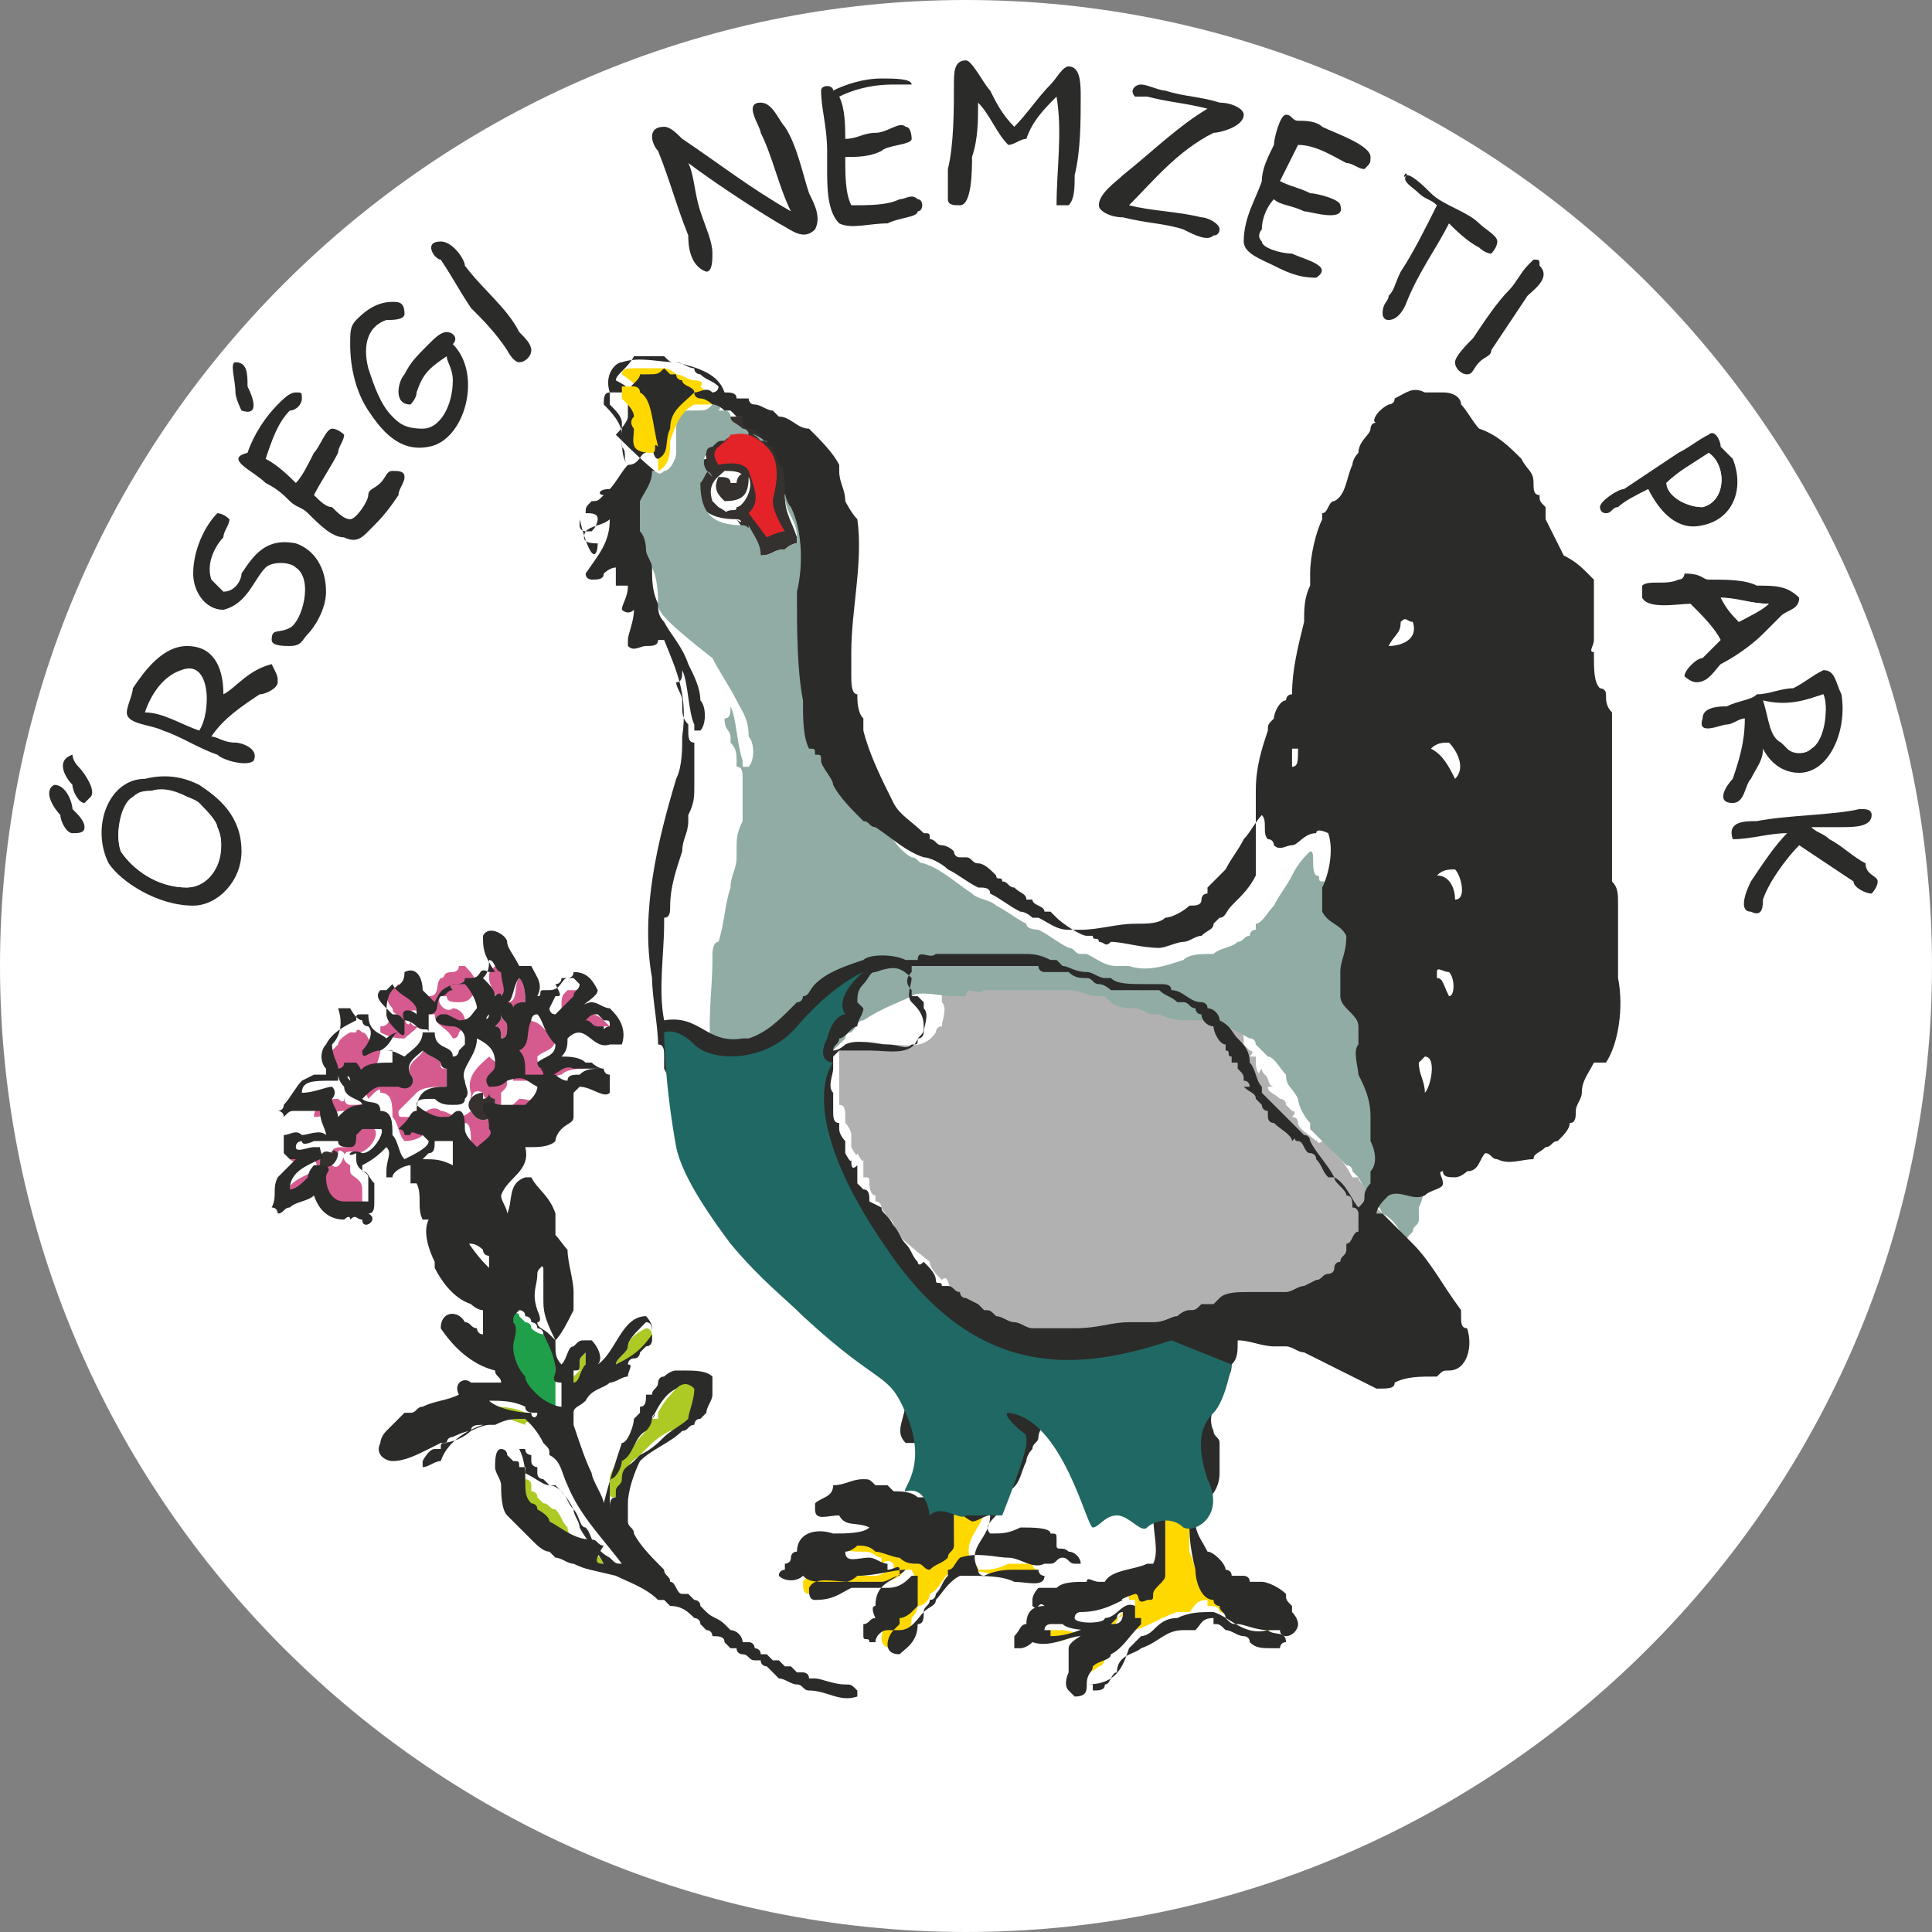 <?xml version="1.0" encoding="utf-8"?>
<!-- Generator: Adobe Illustrator 24.1.2, SVG Export Plug-In . SVG Version: 6.00 Build 0)  -->
<svg version="1.1" id="Layer_1" xmlns="http://www.w3.org/2000/svg" xmlns:xlink="http://www.w3.org/1999/xlink" x="0px" y="0px"
	 viewBox="0 0 32 32" style="enable-background:new 0 0 32 32;" xml:space="preserve">
<rect x="0" y="0" width="32" height="32" fill="#808080" stroke="none"/>
<style type="text/css">
	.st0{fill:#FFFFFD;}
	.st1{clip-path:url(#SVGID_2_);fill:#FFFFFF;}
	.st2{clip-path:url(#SVGID_2_);fill:#2B2B2A;}
	.st3{clip-path:url(#SVGID_2_);fill:#B1B1B1;}
	.st4{clip-path:url(#SVGID_2_);fill:#FFD800;}
	.st5{clip-path:url(#SVGID_2_);fill:#35312F;}
	.st6{clip-path:url(#SVGID_2_);fill:#90ACA4;}
	.st7{clip-path:url(#SVGID_2_);fill:#ACC924;}
	.st8{clip-path:url(#SVGID_2_);fill:#D55B8F;}
	.st9{clip-path:url(#SVGID_2_);fill:#1F9F49;}
	.st10{clip-path:url(#SVGID_2_);fill:#E42328;}
	.st11{clip-path:url(#SVGID_2_);fill:#206863;}
</style>
<circle class="st0" cx="109.4" cy="-27.3" r="16"/>
<g>
	<defs>
		<rect id="SVGID_1_" width="32" height="32"/>
	</defs>
	<clipPath id="SVGID_2_">
		<use xlink:href="#SVGID_1_"  style="overflow:visible;"/>
	</clipPath>
	<path class="st1" d="M16,32c8.8,0,16-7.2,16-16S24.8,0,16,0C7.2,0,0,7.2,0,16S7.2,32,16,32"/>
	<path class="st2" d="M31.1,14.6c0,0.1-0.1,0.2-0.1,0.2c-0.1,0-0.3-0.1-0.3-0.2c-0.3-0.2-0.6-0.4-0.9-0.6c-0.2,0.2-0.5,0.6-0.6,0.9
		c0,0.1,0,0.3-0.2,0.2c-0.2,0-0.1-0.3,0-0.5c0.2-0.3,0.4-0.6,0.6-0.8c-0.3,0-0.6,0.1-0.9,0.1c-0.1-0.3,0.2-0.3,0.4-0.3
		c0.5-0.1,1.3-0.1,1.7-0.2c0.1,0,0.2,0,0.2,0.1c0,0.2-0.3,0.2-0.5,0.2c-0.2,0-0.3,0-0.5,0c0.1,0.1,0.2,0.1,0.3,0.2
		c0.2,0.1,0.4,0.3,0.6,0.4C30.9,14.5,31.1,14.5,31.1,14.6"/>
	<path class="st2" d="M30,12.4c0.2-0.2,0.3-0.7,0.2-0.9c-0.3,0.1-0.6,0.2-0.9,0.2c0.1,0.2,0.1,0.5,0.3,0.7
		C29.7,12.5,29.9,12.5,30,12.4 M30.2,11.1c0.2,0,0.2,0.2,0.3,0.4c0.1,0.6-0.2,1.3-0.7,1.3c-0.3,0-0.5-0.2-0.6-0.4
		c0,0.2-0.1,0.3-0.2,0.5c-0.1,0.1-0.1,0.4-0.3,0.4c-0.3,0-0.1-0.3,0-0.4c0.1-0.3,0.2-0.6,0.2-1c-0.1,0-0.2,0.1-0.3,0.1
		c-0.1,0-0.5,0.2-0.4-0.1c0-0.2,0.3-0.2,0.4-0.2c0.2-0.1,0.4-0.1,0.5-0.2c0.2,0,0.4-0.1,0.6-0.1C29.9,11.3,30,11.2,30.2,11.1"/>
	<path class="st1" d="M30.2,11.5c0.1,0.3,0,0.8-0.2,0.9c-0.1,0.1-0.3,0.1-0.5-0.1c-0.2-0.1-0.2-0.4-0.3-0.7
		C29.6,11.7,29.9,11.6,30.2,11.5"/>
	<path class="st2" d="M28.8,10.3c0.2-0.1,0.3-0.2,0.5-0.3c-0.3,0-0.5-0.1-0.8-0.1C28.6,10.1,28.7,10.2,28.8,10.3 M28.3,9.6
		c0.3,0,0.6,0,0.8,0.1c0.3,0,0.5,0,0.7,0.2c0,0.2-0.2,0.2-0.3,0.3c-0.1,0.1-0.2,0.2-0.3,0.3c-0.2,0.2-0.5,0.4-0.7,0.5
		c-0.1,0.1-0.2,0.3-0.4,0.3c-0.1,0-0.2-0.1-0.2-0.1c0-0.1,0.2-0.3,0.3-0.3c0.1-0.1,0.2-0.2,0.3-0.3c-0.1-0.2-0.3-0.4-0.5-0.6
		c-0.2,0-0.7,0.1-0.8-0.1c0,0,0-0.1,0-0.2c0.1-0.1,0.4,0,0.6-0.1c0.1,0,0.1-0.1,0.1-0.1C28.2,9.5,28.2,9.6,28.3,9.6"/>
	<path class="st1" d="M29.3,10c-0.1,0.1-0.3,0.2-0.5,0.3c-0.1-0.1-0.2-0.3-0.3-0.4C28.7,9.9,29,10,29.3,10"/>
	<path class="st2" d="M28.5,7.4c0.1,0.1,0.1,0.1,0.2,0.2c0.2,0.5,0,1-0.5,1.1c-0.4,0.1-0.7-0.2-0.9-0.6c-0.2,0.1-0.4,0.2-0.5,0.3
		c-0.1,0-0.1,0.1-0.2,0.1c-0.1,0-0.1-0.1-0.1-0.1c0-0.1,0.3-0.3,0.4-0.3c0.3-0.2,0.6-0.4,0.9-0.6c0.2-0.1,0.3-0.2,0.5-0.3
		C28.4,7.1,28.5,7.3,28.5,7.4 M28.2,8.4c0.4-0.1,0.4-0.7,0.1-0.9c-0.2,0.2-0.5,0.3-0.7,0.5C27.6,8.2,27.9,8.4,28.2,8.4"/>
	<path class="st1" d="M28.3,7.5c0.3,0.2,0.3,0.8-0.1,0.9c-0.3,0-0.5-0.2-0.6-0.4C27.8,7.8,28,7.7,28.3,7.5"/>
	<path class="st2" d="M25.3,4.9c-0.2,0.3-0.4,0.6-0.6,0.9c0,0.1-0.1,0.1-0.2,0.2c-0.1,0.1-0.1,0.2-0.2,0.2c-0.1,0-0.2-0.1-0.2-0.2
		c0-0.1,0.2-0.3,0.3-0.4c0.2-0.3,0.4-0.6,0.6-0.8c0.1-0.1,0.2-0.3,0.3-0.4c0,0,0.1-0.1,0.1-0.1c0.1,0,0.1,0,0.1,0.1
		C25.7,4.6,25.4,4.8,25.3,4.9"/>
	<path class="st1" d="M24.1,14.4c0.1,0.1,0.3,0.4,0,0.5c0-0.2-0.2-0.3-0.3-0.4C23.9,14.4,24,14.4,24.1,14.4"/>
	<path class="st1" d="M24,12.3c0.1,0.1,0.4,0.4,0.1,0.6c-0.1-0.2-0.2-0.4-0.4-0.5C23.8,12.4,23.8,12.3,24,12.3"/>
	<path class="st1" d="M24,16.1c0,0.1,0.1,0.4,0,0.4c0-0.1-0.1-0.2-0.2-0.3v-0.1C23.8,16,23.9,16,24,16.1"/>
	<path class="st2" d="M23.3,2.9c0.1,0,0.3,0.2,0.4,0.3c0.2,0.2,0.6,0.3,0.8,0.5c0.1,0.1,0.3,0.2,0.3,0.3c0,0.1-0.1,0.2-0.1,0.2
		c-0.1,0-0.2-0.1-0.2-0.1c-0.2-0.1-0.4-0.3-0.5-0.4c-0.2,0.4-0.5,0.8-0.7,1.3C23.3,5,23.2,5.3,23,5.3c-0.1,0-0.1-0.1-0.1-0.1
		C22.9,5,23,5,23,4.9c0.1-0.1,0.1-0.2,0.2-0.4c0.2-0.3,0.4-0.7,0.6-1.1c-0.1-0.1-0.2-0.1-0.3-0.2c-0.1-0.1-0.3-0.2-0.2-0.3
		C23.2,3,23.3,2.8,23.3,2.9"/>
	<path class="st1" d="M23.5,17.6c0,0,0.1-0.1,0.1-0.1c0.2,0,0.1,0.5,0,0.5C23.5,17.8,23.5,17.7,23.5,17.6"/>
	<path class="st1" d="M23.5,10.3c0,0.3-0.2,0.4-0.4,0.4c0-0.2,0.2-0.2,0.2-0.4C23.3,10.2,23.4,10.2,23.5,10.3"/>
	<path class="st2" d="M21.1,2.4c0-0.1,0.1-0.5,0.2-0.5c0.1,0,0.1,0.1,0.2,0.1c0.1,0,0.3,0,0.4,0.1c0.2,0.1,0.8,0.3,0.8,0.5
		c0,0.1,0,0.1-0.1,0.2c-0.1,0-0.2-0.1-0.3-0.1c-0.2-0.1-0.5-0.3-0.8-0.3c-0.1,0.2-0.2,0.4-0.3,0.6c0.2,0.1,0.3,0.1,0.5,0.2
		c0.1,0,0.5,0.1,0.5,0.2c0.1,0.3-0.5,0.1-0.6,0.1c-0.2-0.1-0.4-0.1-0.5-0.2c-0.1,0.1-0.2,0.3-0.2,0.5c0,0-0.1,0.1,0,0.2
		c0,0.1,0.3,0.2,0.5,0.2c0.2,0.1,0.7,0.2,0.4,0.4c-0.3,0-0.5-0.1-0.7-0.2c-0.2-0.1-0.5-0.2-0.5-0.4c0-0.4,0.2-0.7,0.3-1
		C20.9,2.8,21,2.6,21.1,2.4"/>
	<path class="st1" d="M21.6,12.4c0,0.1,0,0.2-0.1,0.3c0-0.1,0-0.2,0-0.3C21.5,12.4,21.5,12.4,21.6,12.4"/>
	<path class="st3" d="M20.6,18.1c-0.1,0.1,0-0.1-0.1-0.2c0,0,0,0,0,0c0,0,0,0,0,0C20.5,18,20.5,18.1,20.6,18.1"/>
	<path class="st2" d="M18.8,1.6c-0.1-0.1,0-0.2,0.1-0.2c0.1,0,0.3,0.1,0.4,0.1c0.3,0.1,0.6,0.1,0.9,0.2c0.2,0,0.4,0.1,0.4,0.2
		c0,0.2-0.4,0.3-0.5,0.3c-0.6,0.3-1,0.8-1.4,1.2c0.4,0.1,0.8,0.1,1.2,0.2c0.1,0,0.3,0.1,0.3,0.2c0,0,0,0.1-0.1,0.1
		C20,4,19.8,3.9,19.6,3.8c-0.3-0.1-0.6-0.1-1-0.2c-0.2,0-0.4-0.1-0.4-0.2c0-0.2,0.3-0.4,0.4-0.5c0.5-0.4,0.9-0.8,1.4-1.1
		c-0.4-0.1-0.6-0.1-1-0.2C19,1.6,18.8,1.6,18.8,1.6"/>
	<path class="st1" d="M20.5,18C20.5,18,20.5,18,20.5,18C20.5,17.9,20.5,18,20.5,18"/>
	<path class="st4" d="M19.3,25.4c0-0.1,0-0.2,0-0.3c0.2,0,0.3,0.1,0.4,0.1c0,0.1,0,0.3,0,0.5c0,0,0,0,0,0c0.1,0.2,0.1,0.5,0.3,0.5
		c0,0,0.1,0.1,0.1,0.1c0,0.1,0.1,0.1,0.1,0.2c0,0,0.1,0,0.2,0.1c0.2,0,0.4,0.1,0.5,0.1c0.1,0.1,0.3,0.1,0.3,0.2
		c-0.1,0-0.1,0.1-0.1,0.1c-0.1,0-0.1,0-0.1,0c0,0,0,0,0,0c-0.2,0-0.3-0.1-0.4-0.1c0,0-0.1,0-0.1-0.1c-0.1,0-0.2-0.1-0.3-0.1
		c0-0.1-0.1-0.1-0.2-0.1c0,0,0-0.1,0-0.1c-0.2,0-0.2,0.1-0.3,0.2c-0.1,0-0.1,0-0.2,0c-0.3,0.1-0.4,0.2-0.7,0.3
		c-0.1,0.1-0.4,0.2-0.4,0.4c-0.1,0-0.1,0.2-0.2,0.2c0,0-0.1,0.1-0.2,0.1c0,0,0,0,0-0.1c0,0-0.1,0-0.1,0c0-0.1,0-0.2,0.1-0.3
		c0.1,0,0.2-0.1,0.3-0.2c0.3-0.1,0.3-0.3,0.5-0.5c0-0.1,0-0.1,0-0.1c0,0-0.1,0-0.1,0c0,0,0-0.1,0-0.2c-0.2-0.1-0.3,0.2-0.5,0.2
		c0.1,0.1-0.5,0.1-0.5,0c0,0,0,0,0,0c0,0,0.1-0.1,0.1-0.1c0.3,0,0.5-0.1,0.7-0.2c0,0,0.2-0.1,0.2-0.1c0,0,0,0.2,0.2,0.1
		c0.1,0,0.1-0.1,0.1-0.1c0.1-0.1,0.2-0.2,0.2-0.3c0,0,0-0.1,0-0.1c0-0.1,0-0.3,0-0.5C19.3,25.5,19.3,25.5,19.3,25.4L19.3,25.4
		C19.3,25.4,19.3,25.4,19.3,25.4"/>
	<path class="st4" d="M18.5,26.8c0,0,0.1,0,0.1-0.1c-0.1,0.1-0.1,0.2-0.2,0.3c0,0-0.1,0-0.1,0c-0.4,0-0.6,0.2-0.9,0.2
		c0-0.1,0-0.1,0-0.1c0,0,0,0-0.1,0c0-0.1,0.1-0.1,0.1-0.1h0.2c0.1,0,0.4,0.1,0.5,0.1c0.1,0,0.1,0,0.2-0.1
		C18.4,26.9,18.4,26.9,18.5,26.8C18.4,26.9,18.5,26.8,18.5,26.8"/>
	<path class="st3" d="M14.8,20.3c0-0.1-0.1-0.1-0.2-0.3c0,0,0-0.1-0.1-0.1v-0.1c0,0,0,0,0,0c-0.1,0-0.1-0.2-0.1-0.2
		c0-0.1,0-0.1-0.1-0.1c0,0,0-0.1,0-0.1c0,0.1,0,0,0,0c0,0,0,0,0-0.1c0,0,0,0,0-0.1c0,0.1-0.1-0.1-0.1-0.1c0,0.1-0.1-0.1-0.1-0.1
		c0-0.1,0-0.1,0-0.2c0-0.1-0.1-0.2-0.1-0.2c0,0,0-0.1,0-0.1c0,0,0,0,0,0c0-0.1,0-0.2-0.1-0.2c0-0.1,0-0.2,0-0.2c0,0,0,0,0-0.1
		c0-0.1,0-0.3,0-0.4c0-0.1,0-0.1,0-0.2c0,0,0.1,0,0.1-0.1c0,0,0,0,0.1,0h0.1c0,0,0,0,0,0c0.1-0.1,0.4,0,0.5,0c0,0,0,0,0,0
		c0.3,0,0.6,0.1,0.8-0.2c0,0,0,0,0,0c0,0,0-0.1,0.1-0.1c0-0.1,0.1-0.3,0-0.4c0,0,0,0,0-0.1c0,0,0,0,0,0c0,0,0-0.1-0.1-0.1
		c0,0,0,0,0,0c0,0-0.1,0-0.1,0c0,0,0,0,0-0.1c0,0,0,0,0,0c-0.1-0.1-0.1-0.2,0-0.3c0,0,0,0,0-0.1h0.3c0,0,0,0,0,0c0.1,0,0.2,0,0.3,0
		c0,0,0,0,0,0c0,0,0.3,0,0.3,0c0,0,0.1,0,0.1,0c0,0,0,0,0,0c0.3,0,0.5,0,0.8,0c0,0,0,0,0,0c0.1,0,0.2,0,0.3,0c0,0,0.1,0,0.1,0.1
		c0,0,0.1,0,0.1,0c0,0,0.1,0,0.1,0c0.1,0,0.1,0,0.2,0c0,0,0,0,0,0c0,0,0.2,0,0.3,0.1c0.1,0,0.2,0.1,0.2,0.1c0,0,0.1,0,0,0
		c0.1,0,0.2,0.1,0.2,0.1c0.2,0,0.4,0,0.6,0c0,0,0,0,0,0c0.1,0,0.2,0,0.2,0c0.1,0,0.2,0.1,0.3,0.2c0,0,0,0,0,0c0,0,0.1,0,0.1,0
		c0,0,0,0,0,0c0.1,0,0.1,0.1,0.2,0.1v0c0.1,0,0,0,0.1,0.1c0.1,0.1,0.2,0.2,0.2,0.2v0c0,0,0,0,0,0c0.1,0.1,0.2,0.2,0.2,0.3
		c0,0,0,0,0,0.1c0,0,0,0,0.1,0.1c0,0,0,0,0,0c0,0,0.1,0,0,0.1c0,0,0,0,0.1,0c0,0.1,0,0.1,0,0.1c0,0,0,0,0,0c0,0,0,0.2,0.1,0.2
		c-0.1,0,0-0.1,0-0.1c0,0.1,0.1,0.1,0.1,0.2c0-0.1,0,0.1,0.1,0.1c0,0,0,0-0.1,0c0,0.1,0.1,0.1,0.2,0.2c0,0,0.1,0,0.1,0.1
		c0,0,0.1,0.1,0.1,0.1c0,0,0,0,0,0c0,0,0.1,0,0,0.1c0.1,0,0.1,0.1,0.1,0.1c0,0.1,0.2,0.2,0.3,0.3c0-0.1,0,0.1,0.1,0c0,0,0,0,0,0
		c0.1,0,0.1,0.1,0.2,0.2c0,0,0,0,0,0c0,0,0.1,0.1,0.1,0.1c0,0,0,0,0,0c0.1,0.1,0.2,0.3,0.2,0.3c0,0,0,0,0,0c0,0,0,0,0.1,0
		c0,0.1,0.2,0.2,0.2,0.3c0.1,0,0.1,0.1,0.1,0.2c0,0,0.1,0.1,0.1,0.1c0,0,0,0,0,0c0,0.1,0,0.2,0,0.3c-0.1,0-0.1,0.2-0.2,0.2V21
		c0,0-0.1,0.1-0.1,0.2c-0.1,0,0,0-0.1,0.1c0,0,0,0,0,0c0,0.1-0.1,0.1-0.1,0.1c-0.1,0-0.1,0.1-0.2,0.1c0,0-0.1,0.1-0.2,0.1
		c-0.1,0-0.2,0.1-0.3,0.1c-0.1,0-0.2,0-0.3,0c0,0-0.3,0-0.3,0c-0.2,0-0.3,0-0.5,0.1c0,0-0.1,0.1-0.1,0.1c-0.1,0-0.2,0-0.2,0
		c0,0-0.1,0.1-0.2,0.1c0,0,0,0,0,0c-0.1,0-0.1,0-0.2,0.1c-0.2,0.1-0.3,0.1-0.4,0.1c0,0,0,0,0,0c-0.1,0-0.1,0.1-0.2,0
		c0.1,0-0.1,0-0.2,0c0,0,0,0,0,0c-0.3,0-0.6,0.1-0.9,0.1c0,0,0,0,0,0c-0.1,0-0.2,0-0.3,0c0,0,0,0,0,0c-0.1-0.1-0.3,0-0.4,0
		c-0.2,0-0.2-0.1-0.3-0.1c-0.1,0-0.3-0.1-0.3-0.1c0,0,0,0,0,0c0,0-0.1,0,0,0c-0.1,0-0.1,0-0.2-0.1c0,0-0.1-0.1-0.1-0.1
		c0,0-0.2-0.1-0.2-0.1c0,0-0.1-0.1-0.1-0.1c-0.1,0-0.1-0.1-0.2-0.1c0,0,0,0,0,0c-0.1,0,0,0-0.1,0c0-0.1-0.1,0-0.1-0.1h0
		c-0.1-0.1-0.2-0.2-0.2-0.3c0,0,0,0,0,0c0,0.1,0-0.1-0.1,0c0,0,0,0,0,0c-0.1-0.1-0.2-0.2-0.2-0.3c0,0,0,0,0,0v0
		C14.9,20.5,14.8,20.4,14.8,20.3"/>
	<path class="st4" d="M15.8,25.4c0-0.1,0-0.3,0-0.4c0.1,0,0.1,0.1,0.2,0.1c0.1,0,0.2-0.1,0.3-0.1c0,0.3-0.4,0.5-0.2,0.9
		c0,0,0.1,0,0.1,0.1c0.2,0,0.3,0,0.5-0.1c0.1,0,0.2,0,0.4,0c0,0.1,0.1,0.1,0.1,0.1c0,0.2-0.4,0.2-0.5,0.1c-0.2,0-0.5-0.1-0.8-0.1
		c0,0-0.1,0-0.1,0c-0.2,0.1-0.2,0.3-0.4,0.4c0,0.1-0.1,0.2-0.2,0.2c0,0,0,0.1-0.1,0.2c0,0.3-0.2,0.4-0.3,0.5c-0.3,0-0.2-0.3-0.1-0.4
		c0.1,0,0.1,0,0.1-0.1c0,0,0,0,0,0c0,0,0,0,0-0.1c0.1,0,0.1,0,0.2-0.1c0,0,0.1-0.1,0.1-0.1c0.1-0.1,0.1-0.3,0-0.5c0,0-0.1,0-0.1,0
		c-0.1,0.1-0.2,0.2-0.4,0.2c0,0,0,0,0.1,0c-0.2,0-0.4,0-0.7,0c-0.2,0-0.3,0.2-0.6,0.2c-0.1,0-0.1-0.1-0.1-0.2c0.1-0.2,0.4,0,0.7-0.1
		c0.1,0,0.2,0,0.3,0c0,0,0.1,0,0.2,0c0.1,0,0.2-0.1,0.3-0.1c0,0,0-0.1,0-0.1c-0.1-0.1-0.2,0-0.2,0c0,0,0-0.1,0-0.1
		c-0.1,0-0.1-0.1-0.3-0.1c-0.1,0-0.4,0-0.4-0.1c0.1,0,0.2-0.1,0.2-0.1c0.1,0,0.2,0,0.3,0.1c0.1,0,0.3,0.1,0.4,0.1
		c0.1,0,0.2,0.1,0.3,0.1c0,0.1,0.1,0.1,0.2,0.1c0.1,0,0.2-0.1,0.3-0.2c0-0.1,0.1-0.1,0.1-0.2C15.8,25.5,15.8,25.4,15.8,25.4"/>
	<path class="st2" d="M15.8,1.4c0-0.2,0-0.4,0.2-0.4c0.1,0,0.3,0.4,0.4,0.5c0.1,0.2,0.2,0.4,0.4,0.6c0.2-0.2,0.4-0.5,0.6-0.7
		c0.1-0.1,0.2-0.3,0.3-0.3c0.2,0,0.2,0.3,0.2,0.5c0,0.4,0,0.9-0.1,1.3c0,0.2,0,0.4-0.1,0.5c-0.1,0-0.1,0-0.2,0c0-0.6,0.1-1.2,0-1.8
		C17.3,1.8,17.1,2,17,2.3c-0.1,0-0.2,0.1-0.3,0.1c-0.2-0.2-0.3-0.5-0.5-0.7c0,0.3,0,0.6-0.1,0.9c0,0.2,0,0.8-0.2,0.8
		c-0.1,0-0.2,0-0.2-0.1c0-0.1,0-0.3,0-0.5C15.8,2.4,15.8,1.8,15.8,1.4"/>
	<polyline class="st3" points="15.4,16.6 15.4,16.6 15.4,16.6 	"/>
	<path class="st2" d="M14.8,1.4c-0.4,0-0.7,0.1-0.9,0.2c0.1,0.2,0.1,0.5,0.1,0.7c0.2,0,0.3-0.1,0.5-0.1c0.2,0,0.4-0.2,0.5-0.1
		c0.1,0,0.1,0.2,0.1,0.2c0,0.1-0.4,0.1-0.5,0.2c-0.2,0.1-0.4,0.1-0.6,0.1c0,0.3,0,0.6,0.1,0.8c0.3,0,0.6,0,0.8-0.1
		c0.1,0,0.2-0.1,0.3,0c0.1,0,0.1,0.2,0,0.2c0,0.1-0.3,0.1-0.5,0.2c-0.3,0-0.6,0.1-0.8,0c-0.2-0.2-0.2-0.6-0.2-0.9c0-0.1,0-0.1,0-0.2
		c0,0,0-0.1,0-0.1c0-0.4-0.1-0.7-0.1-1c0-0.1,0.2-0.1,0.2,0c0.2-0.1,0.5-0.2,0.8-0.2c0.2,0,0.5,0,0.5,0.1
		C15.1,1.4,14.9,1.4,14.8,1.4"/>
	<path class="st1" d="M14.3,16.2c0,0,0.1-0.2,0.2-0.2c0,0,0.1,0,0.1-0.1c0.2,0,0.4,0,0.5,0.1c0,0.1-0.1,0.3,0,0.4
		c0.1,0.1,0.2,0.2,0.2,0.4c0,0,0,0.1-0.1,0.2c0,0.1-0.1,0.1-0.1,0.1c0,0,0,0,0,0c-0.1,0-0.3,0-0.4,0c-0.2,0-0.5,0-0.7,0c0,0,0,0,0,0
		c0,0-0.2,0.1-0.2,0.1c0-0.1,0-0.1,0.1-0.2c0.1-0.1,0.2-0.2,0.3-0.2c0-0.1,0.1-0.2,0.1-0.3c0,0-0.1,0-0.1-0.1
		C14.2,16.5,14.2,16.3,14.3,16.2C14.3,16.2,14.3,16.2,14.3,16.2"/>
	<path class="st1" d="M12.4,7.9c0.2,0.2,0,0.5-0.2,0.5c-0.1,0-0.2,0-0.2,0c0,0-0.1-0.1-0.1-0.1c0,0-0.1-0.1-0.1-0.1
		C11.7,8,11.9,7.9,12,7.8C12.1,7.8,12.3,7.8,12.4,7.9c-0.1-0.1-0.2,0-0.2,0.1c0,0-0.1,0-0.1,0c0-0.1-0.1-0.1-0.2-0.1
		c-0.1,0.2,0,0.4,0.1,0.4C12.3,8.3,12.4,8.2,12.4,7.9"/>
	<path class="st5" d="M12.2,8.4c0.1,0,0.3-0.3,0.2-0.5c0,0.3-0.1,0.4-0.4,0.4c-0.1-0.1-0.2-0.2-0.1-0.4c0.1,0,0.2,0,0.2,0.1
		c0,0,0.1,0,0.1,0c0-0.1,0.1-0.2,0.1-0.1c0-0.1-0.2-0.1-0.3-0.1c-0.1,0.1-0.3,0.2-0.2,0.5c0,0,0.1,0.1,0.1,0.1c0,0,0.2,0.1,0.1,0.1
		C12.1,8.4,12.2,8.5,12.2,8.4 M12.2,8.6c-0.5,0-0.7-0.2-0.7-0.7c0,0,0-0.1,0-0.1c0.1,0,0.1-0.2,0.2-0.2c0-0.1-0.1-0.2-0.1-0.4
		c0,0,0.1,0,0.1-0.1c0-0.1,0.1-0.1,0.2-0.1c0,0,0.1-0.1,0.2-0.1c0.1,0,0.2,0,0.3,0c0,0,0.1,0,0,0c0.2,0.1,0.3,0.2,0.4,0.3
		C13,7.6,13.1,8,13,8.2c0,0.3,0.1,0.4,0.2,0.7c0-0.1,0,0,0,0.1C13.1,9,13,9.1,13,9.1c-0.2,0-0.2,0.1-0.4,0.1
		C12.5,9,12.4,8.9,12.2,8.6C12.3,8.7,12.3,8.6,12.2,8.6C12.2,8.6,12.2,8.6,12.2,8.6"/>
	<path class="st2" d="M11.4,3.9c-0.2-0.5-0.3-0.9-0.5-1.4c-0.1-0.1-0.2-0.4,0.1-0.4c0.1,0,0.2,0.1,0.3,0.2c0.6,0.4,1.1,0.8,1.8,1.2
		c-0.2-0.4-0.3-0.9-0.5-1.3c0-0.1-0.3-0.5,0-0.5c0.2,0,0.3,0.3,0.4,0.4c0.2,0.3,0.3,0.8,0.4,1.1c0.1,0.2,0.2,0.4,0.1,0.6
		c-0.2,0.2-0.4,0-0.6-0.1c-0.5-0.3-1.1-0.7-1.5-1c0.1,0.2,0.1,0.5,0.2,0.8c0.1,0.3,0.2,0.5,0.2,0.7c0,0.1,0,0.3-0.1,0.3
		C11.4,4.4,11.4,4,11.4,3.9"/>
	<path class="st6" d="M10.9,10c0-0.1,0-0.4-0.1-0.6c0-0.1-0.1-0.2-0.1-0.3c-0.1-0.1-0.1-0.3-0.1-0.3c0-0.2,0-0.3,0-0.5c0,0,0,0,0,0
		c0-0.2,0.1-0.3,0.2-0.5c0,0,0,0,0,0c0.1,0,0.1,0.1,0.2,0c0.1,0,0.2-0.2,0.2-0.3c0-0.1,0-0.3,0-0.4c0-0.2,0.1-0.3,0.2-0.3
		c0,0,0.1,0,0.1,0c0.2,0,0.2,0,0.3-0.1c0,0,0.2,0,0.1,0.1c0,0,0.1,0,0.1,0c0,0,0.1,0,0.1,0.1c0,0,0,0,0,0c0,0.1,0.1,0.1,0.2,0.2
		c0,0,0.1,0,0.1,0.1c0.1,0,0.1,0,0.2,0.1c0.1,0,0.2,0,0.2,0.1c0,0,0.1,0,0.1,0c0,0,0.1,0.1,0.1,0.1c0,0,0,0,0.1,0
		c0.1,0,0.1,0.1,0.1,0.2c0.1,0.1,0.1,0.1,0.2,0.1c0,0,0.1,0.1,0.1,0.1c0,0.1,0,0.1,0.1,0.1c0,0.1,0.1,0.2,0.1,0.3c0,0,0,0,0,0
		c0.1,0.1,0.1,0.3,0.1,0.4c0,0.1,0.1,0.3,0.1,0.3c0.2,0.4,0.1,0.9,0.1,1.4c0,0,0,0,0,0c0,0.6,0,1.3,0.1,1.8c0,0.3,0,0.6,0.1,0.8
		c0,0,0,0.1,0.1,0.1c0,0,0,0.1,0.1,0.1c0.1,0.1,0.2,0.3,0.2,0.4c0.1,0.2,0.3,0.5,0.5,0.6c0.1,0,0.1,0.1,0.2,0.1c0,0,0,0,0,0
		c0.3,0.1,0.5,0.3,0.8,0.5c0.1,0.1,0.3,0.1,0.4,0.2c0,0,0,0,0,0c0.2,0.1,0.3,0.2,0.5,0.3c0,0.1,0.2,0.1,0.2,0.1
		c0.2,0.1,0.3,0.2,0.5,0.3c0.1,0,0.1,0.1,0.2,0.1c0,0,0,0,0.1,0c0.2,0.1,0.3,0.2,0.5,0.2c0,0,0.1,0,0.1,0c0,0,0.1,0,0.1,0
		c0.3,0.1,0.6,0,0.9-0.1c0,0,0,0,0,0c0.1-0.1,0.3-0.1,0.5-0.1c0.1-0.1,0.3-0.1,0.4-0.2c0.1,0,0.1-0.1,0.2-0.1c0,0,0-0.1,0.1-0.1
		c0,0,0,0,0-0.1c0.1,0,0.2-0.2,0.3-0.3c0.1-0.2,0.2-0.3,0.3-0.5c0.1-0.2,0.2-0.3,0.3-0.4c0.1,0,0,0.3,0.1,0.4c0.1,0,0,0.1,0.1,0.1
		c0.1,0,0.2,0,0.3,0c0.1-0.1,0.2-0.2,0.4-0.2c0,0,0.1,0,0.2,0c0.1,0.2,0,0.7-0.1,0.9c0,0,0,0,0,0c0,0.1,0,0.3,0,0.4
		c0,0.2,0.3,0.2,0.4,0.4c0,0.2-0.1,0.3-0.1,0.6c0,0,0,0,0,0c0,0.1-0.1,0.3,0,0.4c0,0.2,0.3,0.3,0.3,0.5c0,0.1,0,0.2,0,0.3
		c-0.1,0.1,0,0.4,0,0.5c0.1,0.2,0.2,0.4,0.2,0.7c0,0,0,0,0,0c0,0.1,0,0.3,0,0.4c0.1,0.1,0.1,0.3,0,0.5c0,0,0,0,0,0c0,0,0,0,0,0.1
		c0,0,0,0,0,0.1c0,0.1-0.1,0.1-0.1,0.2c-0.1,0.1-0.1,0.1-0.1,0.2c-0.1-0.2-0.2-0.4-0.4-0.5c-0.1-0.2-0.3-0.4-0.4-0.6
		c0,0-0.1-0.1-0.1-0.1c0-0.1-0.1-0.1-0.1-0.1c-0.1-0.1-0.2-0.2-0.3-0.3c-0.1-0.1-0.2-0.2-0.3-0.3c0-0.1,0-0.1,0-0.1
		c-0.1-0.1-0.2-0.3-0.2-0.4c0,0,0,0,0,0c-0.1-0.2-0.2-0.2-0.2-0.4c-0.1-0.1-0.2-0.3-0.3-0.3c-0.1-0.1-0.1-0.1-0.2-0.2
		c0,0,0-0.1-0.1-0.1c0,0,0,0,0,0c-0.2-0.1-0.3-0.2-0.5-0.2c0,0-0.1,0-0.2-0.1c0,0-0.1,0-0.1,0c0,0,0,0-0.1,0c0,0,0,0,0,0
		c-0.2,0-0.4,0-0.6-0.1c0,0-0.1,0-0.1,0c-0.1,0-0.2-0.1-0.3-0.1c-0.1,0-0.3,0-0.4-0.1c0,0,0,0-0.1-0.1c0,0-0.1,0-0.1,0
		c-0.2,0-0.3-0.1-0.5-0.1c0,0,0,0,0,0c-0.1,0-0.3,0-0.4,0c-0.3,0-0.8,0-1,0c0,0,0,0,0,0c-0.1,0.1-0.3-0.1-0.3,0.1
		c-0.1,0-0.2,0-0.2,0c-0.2,0-0.6-0.1-0.7,0c-0.2,0.1-0.5,0.2-0.8,0.4c-0.1,0-0.1,0.1-0.2,0.2c0,0,0,0,0,0c-0.1,0-0.1,0.1-0.1,0.1
		c0,0-0.1,0.1-0.1,0.1c0,0,0,0.1,0,0c0,0,0,0,0,0c-0.2,0.2-0.4,0.3-0.7,0.5h-0.1c0,0,0,0,0,0c-0.6,0.1-0.7-0.4-1.3-0.3
		c-0.1-0.5,0-1.1,0-1.6c0,0.1,0-0.1,0-0.1c0,0,0-0.2,0.1-0.2c0.1-0.3,0.1-0.6,0.2-0.9c0-0.2,0.1-0.3,0.1-0.5c0,0,0-0.1,0-0.1
		c0-0.2,0-0.3,0.1-0.5c0,0,0,0,0,0c0-0.1,0-0.3,0-0.4c0-0.1,0-0.2,0-0.3c0-0.1,0-0.2-0.1-0.2c0,0,0-0.1,0-0.1c0-0.1,0-0.2-0.1-0.3
		c0,0,0,0,0,0c0,0,0-0.1,0-0.1c0-0.1-0.1-0.1-0.1-0.3c0.1,0,0.1-0.1,0.1-0.2c0.1,0.2,0.1,0.6,0.2,0.9c0,0,0,0.1,0,0.1h0.1
		c0.1-0.1,0.1-0.4,0-0.5c0-0.3-0.1-0.4-0.2-0.6c0,0,0,0,0,0c-0.1-0.2-0.3-0.5-0.4-0.7C10.9,10.2,10.9,10.1,10.9,10
		C10.9,10,10.9,10,10.9,10 M11.6,8c0,0.5,0.2,0.7,0.7,0.7c0,0,0,0,0,0c0.1,0,0.1,0.1,0.1,0c0.1,0.2,0.2,0.3,0.2,0.5
		c0.2,0,0.2-0.1,0.4-0.1c0,0,0.1-0.1,0.2-0.1c0-0.1,0-0.2,0-0.1c0-0.3-0.2-0.4-0.2-0.7c0.1-0.2,0-0.6-0.1-0.7
		c-0.1-0.1-0.2-0.2-0.4-0.3c0,0,0,0,0,0c-0.1,0-0.2,0-0.3,0c-0.1,0-0.2,0.1-0.2,0.1c-0.1,0-0.1,0-0.2,0.1c0,0-0.1,0-0.1,0.1
		c-0.1,0.2,0,0.3,0.1,0.4C11.7,7.7,11.7,7.9,11.6,8C11.6,7.9,11.6,8,11.6,8"/>
	<polyline class="st2" points="10.9,22.2 10.9,22.2 10.9,22.2 10.9,22.2 	"/>
	<path class="st7" d="M10.1,24.7c0-0.1,0-0.1,0-0.2c0,0,0,0,0,0c0-0.1,0.1-0.3,0.2-0.3c0.1-0.1,0.2-0.3,0.4-0.5
		c0-0.1,0.1-0.1,0.1-0.2c0,0,0,0,0.1,0c0-0.1,0,0,0-0.1c0.1-0.2,0.2-0.3,0.4-0.5c0.1,0,0.3,0,0.3,0c0,0.2-0.1,0.4-0.1,0.5
		c-0.1,0.1-0.2,0.3-0.4,0.3c-0.2,0.1-0.3,0.2-0.4,0.3c0,0-0.1,0.1-0.1,0.1c-0.1,0.1-0.2,0.1-0.2,0.3c0,0.1-0.1,0.1-0.1,0.2
		c0,0,0,0,0,0.1c0,0.1-0.1,0.2-0.1,0.2c0,0,0,0,0,0c0,0,0-0.1,0-0.1c0,0,0,0,0,0C10.1,24.8,10.1,24.8,10.1,24.7
		C10.1,24.7,10.1,24.7,10.1,24.7"/>
	<path class="st4" d="M10.9,7.2c0-0.5-0.3-0.8-0.6-1c0-0.1,0.1-0.1,0.2-0.1c0.1,0,0.2,0,0.3,0c0,0,0.1,0,0.2,0c0,0,0.1,0,0.2,0.1
		c0.1,0,0.2,0.1,0.3,0.1c0,0,0.2,0,0.1,0.1c0.1,0.1,0.2,0.1,0.3,0.2c0,0-0.1,0-0.1,0.1c-0.1,0-0.1,0-0.3,0c-0.2,0.1-0.3,0.3-0.4,0.6
		c0,0.2,0,0.4-0.2,0.5C10.9,7.5,10.9,7.3,10.9,7.2"/>
	<path class="st2" d="M23,10.7c0.2,0,0.5-0.1,0.4-0.4c-0.1,0-0.1-0.1-0.2,0C23.2,10.5,23.1,10.5,23,10.7 M24,16.5
		c0.1,0,0.1-0.3,0-0.4c-0.1,0-0.2-0.1-0.2,0v0.1C23.9,16.2,23.9,16.3,24,16.5 M24.1,12.9c0.2-0.2,0-0.5-0.1-0.6
		c-0.1,0-0.2,0-0.3,0.1C23.9,12.5,24,12.7,24.1,12.9 M24.1,14.9c0.2,0,0.1-0.4,0-0.5c-0.1,0-0.2,0-0.3,0.1
		C24,14.5,24.1,14.7,24.1,14.9 M18.6,26.7c0,0-0.1,0-0.1,0.1c0,0-0.1,0.1-0.1,0.1c0,0,0,0-0.1,0c0,0-0.1,0.1-0.2,0.1
		c-0.1,0-0.4,0-0.5-0.1h-0.2c0,0-0.1,0-0.1,0.1c0,0,0,0,0.1,0c0,0.1,0,0.1,0,0.1c0.4,0,0.6-0.2,0.9-0.2c0,0,0,0,0.1,0
		C18.5,26.9,18.6,26.9,18.6,26.7 M10.1,8.1c0.1-0.1,0.2-0.3,0.3-0.4c-0.1-0.1,0-0.2-0.1-0.3c0-0.1,0-0.1,0-0.2
		c0-0.2-0.2-0.4-0.3-0.5c0-0.1,0-0.2,0.1-0.2C10,6.2,10.2,6,10.3,6c0.3-0.1,0.6,0,0.9,0c0,0,0,0,0,0c0.4,0.1,0.7,0.2,0.8,0.5
		c0.1,0,0.2,0,0.2,0.1c0,0,0,0,0,0c0,0,0,0,0.1,0c0,0,0,0,0,0c0,0,0,0,0.1,0c0,0,0,0.1,0.1,0.1c0.1,0,0.2,0.1,0.3,0.1
		c0,0,0.1,0.1,0.1,0.1c0,0,0,0,0,0c0.2,0,0.3,0.2,0.5,0.2c0.2,0.2,0.4,0.4,0.5,0.6c0,0,0,0,0,0c0,0,0,0,0,0.1c0,0,0,0,0,0
		c0,0.2,0.1,0.3,0.1,0.5c0,0,0.1,0.2,0.2,0.3c0,0,0,0,0,0c0.1,0.7-0.1,1.5-0.1,2.2c0,0.1,0,0.2,0,0.3c0,0,0,0,0,0.1
		c0,0.1,0,0.3,0.1,0.3c0,0.1,0,0.3,0.1,0.4v0.2c0.1,0.4,0.3,0.8,0.5,1.2c0.1,0.2,0.3,0.3,0.5,0.5c0.1,0,0.1,0,0.1,0.1
		c0.1,0,0.1,0.1,0.2,0.1c0,0,0.1,0,0.2,0.1c0,0,0,0.1,0.1,0.1c0,0,0.1,0,0.1,0c0.1,0,0.1,0.1,0.2,0.1c0.1,0,0.2,0.1,0.3,0.2
		c0,0.1,0.1,0,0.1,0.1c0.1,0,0.1,0.1,0.2,0.1c0.1,0.1,0.2,0.1,0.2,0.2c0,0,0,0,0.1,0c0,0.1,0.2,0.1,0.2,0.2c0.1,0,0.1,0,0.1,0
		c0,0,0,0,0.1,0.1c0.1,0.1,0.4,0.3,0.5,0.3c0,0,0,0,0,0c0,0,0,0,0.1,0c0,0.1,0.1,0,0.1,0.1c0.1,0,0.1,0.1,0.2,0c0,0,0.1,0,0,0
		c0.2,0,0.5,0.1,0.8,0.1c0.1,0,0.3-0.1,0.4-0.1c0,0,0,0,0,0c0.1,0,0.2-0.1,0.3-0.1c0.1-0.1,0.2-0.1,0.2-0.2c0,0,0,0,0.1-0.1
		c0.1,0,0.1-0.1,0.2-0.2c0,0,0,0,0,0c0.2-0.2,0.3-0.3,0.4-0.5c0,0,0-0.1,0-0.1c0-0.3,0-0.6,0-0.9c0,0,0,0,0,0c0-0.1,0-0.2,0-0.4
		c0,0,0,0,0,0c0-0.4,0.1-0.7,0.2-1c0-0.1,0-0.1,0.1-0.2c0-0.1,0.1-0.3,0.2-0.3c0,0,0-0.1,0.1-0.1c0-0.4,0.1-0.8,0.2-1.2
		c0-0.2,0-0.4,0.1-0.6c0,0,0,0,0,0c0-0.1,0-0.2,0-0.2c0-0.3,0.1-0.7,0.2-0.9c0,0,0-0.1,0-0.1c0.1,0,0.1-0.2,0.2-0.2
		c0.2-0.1,0.2-0.4,0.3-0.6c0,0,0-0.1,0.1-0.2c0-0.2,0.2-0.3,0.2-0.4c0,0,0-0.1,0,0c0,0,0-0.1,0.1-0.1C22.7,7,22.8,6.8,23,6.7
		c0,0,0,0,0,0c0,0,0.1,0,0.1-0.1c0.2-0.1,0.3-0.2,0.5-0.1c0,0,0,0,0,0c0.1,0,0.2,0,0.3,0c0,0,0,0,0,0c0.2,0,0.3,0.1,0.3,0.2
		c0,0,0,0,0,0c0.1,0.1,0.2,0.3,0.3,0.4c0.3,0.1,0.5,0.3,0.7,0.5c0.1,0.2,0.2,0.2,0.2,0.4c0,0.1,0,0.2,0.1,0.2c0,0.1,0,0.1,0.1,0.2
		c0,0.1,0,0.1,0,0.2c0.1,0.2,0.2,0.4,0.3,0.6c0.2,0.1,0.3,0.2,0.4,0.3c0,0,0.1,0.1,0.1,0.1c0,0.1,0,0.4,0,0.6c0,0.1,0,0.3,0,0.4
		c0,0.1-0.1,0.2,0,0.2c0,0.3,0,0.5,0.1,0.6c0,0,0.1,0,0.1,0.1c0,0.1,0,0.2,0.1,0.3c0,0.2,0,0.4,0,0.5c0,0,0,0,0,0c0,0.7,0,1.3,0,2.1
		c0,0,0,0.1,0,0.2c0,0,0,0,0,0c0.1,0.1,0.1,0.2,0.1,0.4c0,0.4,0,0.8,0,1.2c0,0,0,0,0,0c0.1,0.5,0,1.1-0.2,1.4c-0.1,0-0.1,0-0.2,0
		c-0.1,0.2-0.2,0.3-0.2,0.5c0,0,0,0,0,0c0,0.1-0.1,0.2-0.1,0.3c0,0.1,0,0.2-0.1,0.2c0,0.1-0.1,0.2-0.2,0.3c-0.1,0-0.1,0.1-0.2,0.1
		c-0.1,0.1-0.2,0.1-0.2,0.2c-0.2,0-0.4,0.1-0.6,0c0,0,0,0,0,0c-0.1,0-0.1-0.1-0.2-0.1c-0.1,0.1-0.1,0.3-0.3,0.3c0,0-0.1,0.1-0.2,0.1
		c-0.1,0-0.2,0-0.2-0.1c-0.1,0,0,0.1,0,0.2c0,0.1-0.2,0.1-0.3,0.2c0,0,0,0,0,0c-0.2,0.1-0.4-0.1-0.6,0c-0.1,0.1-0.2,0.2-0.2,0.3
		c0,0,0,0,0,0c0,0,0,0,0.1,0c0.1,0.1,0.2,0.2,0.3,0.3c0.1,0.1,0.1,0.1,0.2,0.2c0.3,0.3,0.5,0.7,0.8,1.1c0,0,0,0,0,0.1c0,0,0,0,0,0
		c0,0.1,0,0.2,0.1,0.2c0.1,0.3,0,0.7-0.3,0.7c-0.1,0-0.1,0-0.2,0.1c-0.3,0-0.5,0-0.7,0.1c0,0.1-0.1,0.1-0.3,0.1
		c-0.2-0.1-0.4-0.2-0.6-0.3c-0.2-0.1-0.4-0.2-0.6-0.3c-0.1,0-0.2-0.1-0.3-0.1c0,0-0.1,0-0.2,0c-0.2,0-0.4-0.1-0.6-0.1
		c0,0.2,0,0.3-0.1,0.4c0,0.2-0.1,0.2-0.1,0.4c-0.1,0,0,0.1-0.1,0.1c-0.1,0.2-0.2,0.4-0.1,0.6c0,0.1,0.1,0.1,0.1,0.2
		c0,0.1,0,0.3,0,0.4c0,0,0,0,0,0v0.1c0,0.2-0.1,0.4-0.3,0.5c-0.1,0-0.1,0-0.1,0c0.1,0.1-0.1,0.2,0,0.3c0,0.2,0.1,0.3,0.2,0.5
		c0.1,0,0.3,0.2,0.3,0.3c0,0,0.1,0,0.1,0.1c0.1,0,0.1,0,0.2,0c0,0,0.1,0,0.1,0.1c0,0,0.1,0,0.1,0c0,0,0,0,0,0c0,0,0.1,0,0.1,0
		c0.1,0,0.3,0.1,0.4,0.2c0,0.1,0,0.1,0.1,0.2c0,0,0,0,0,0c0,0,0,0,0,0.1c0,0,0.1,0.1,0.1,0.2c0,0.1-0.1,0.2-0.2,0.2
		c0,0-0.1,0-0.1-0.1c-0.1,0-0.1,0-0.2,0c0,0,0,0,0,0c-0.4,0.1-0.6-0.2-0.9-0.3c-0.2,0-0.4,0-0.6,0.1c-0.2,0-0.3,0.1-0.4,0.2
		c0,0,0,0,0,0c-0.1,0.1-0.2,0.1-0.2,0.1c-0.1,0.1-0.1,0.1-0.2,0.2c-0.1,0.3-0.2,0.6-0.7,0.6c0,0.1,0,0.2-0.2,0.2c0,0,0,0-0.1-0.1
		c-0.1-0.1,0-0.3,0-0.3c0,0,0-0.1,0-0.1c0-0.1,0-0.2,0-0.3c0-0.1,0.2-0.2,0.2-0.2c-0.2,0-0.5,0.2-0.8,0.1c-0.1,0.1-0.2,0.1-0.2,0.1
		c0,0,0,0-0.1,0v-0.2c0.1-0.1,0.1-0.2,0.2-0.2c0-0.2,0.1-0.3,0.3-0.3c0,0,0,0,0,0c-0.1-0.1-0.1,0.1-0.2,0c0,0,0,0,0-0.1
		c0-0.1,0.1-0.2,0.1-0.2h0.3c0.1-0.1,0.3-0.1,0.5-0.1c0-0.1,0.1,0,0.2,0c0,0,0.1,0,0.1,0c0.1-0.2,0.5-0.2,0.7-0.3c0,0,0.1,0,0.1,0
		c0.1-0.2,0-0.5,0-0.8c-0.1,0-0.3,0-0.4-0.1h-0.1c-0.1,0.1-0.2,0.1-0.3,0.1c-0.1,0-0.2-0.1-0.2-0.1c0-0.1-0.1-0.1-0.1-0.1
		c0-0.1,0-0.1-0.1-0.2c-0.1-0.5-0.4-0.9-0.6-1.3c-0.1,0,0,0.1,0,0.1c0,0.1-0.1,0.2-0.1,0.3c0,0.1-0.1,0.1-0.1,0.2
		c0,0-0.1,0.1-0.1,0.2c-0.1,0.2-0.1,0.4-0.3,0.5c0,0-0.1,0-0.1,0c0,0,0,0,0,0c0,0.2-0.1,0.3-0.1,0.4c-0.1,0.1-0.2,0.2-0.1,0.3
		c0.2,0,0.3,0,0.5-0.1c0.2,0,0.5,0,0.5,0.1c0.1,0,0.1,0,0.1,0.1c0,0,0,0.1,0,0.1c0,0.1,0.1,0,0.2,0.1c0,0,0,0,0,0
		c0.1,0,0.2,0.1,0.2,0.2c0,0,0,0-0.1,0c-0.1,0-0.1-0.1-0.2-0.1c-0.1,0-0.1,0.1-0.2,0.1c0,0-0.1,0-0.1,0c0,0,0,0,0,0
		c-0.2,0.1-0.4-0.1-0.6-0.1c-0.2,0-0.5-0.1-0.8,0c-0.1,0.1-0.1,0.2-0.2,0.2c0,0,0,0,0,0.1c-0.1,0.1-0.1,0.2-0.2,0.3
		c0,0,0,0.1-0.1,0.1c0,0.1-0.1,0.1-0.1,0.2c-0.1,0.1-0.2,0.3-0.4,0.3c-0.1,0-0.2,0-0.2,0c-0.1,0-0.2,0.1-0.2,0.2c0,0-0.1,0-0.1,0
		c0-0.1-0.1,0-0.1-0.1c0,0,0,0,0,0c0-0.1,0-0.2,0-0.2c0.1,0,0.1-0.1,0.2-0.1c0,0-0.1-0.2,0-0.2c0-0.4,0.3-0.4,0.5-0.6
		c-0.2,0-0.5,0.1-0.8,0.1c0,0-0.1,0.1-0.2,0.1c0,0,0,0-0.1,0c-0.1,0-0.2,0-0.2,0c-0.2,0-0.3,0-0.4-0.1c-0.1,0.1-0.3,0.1-0.4,0
		c0-0.1,0.1-0.1,0.1-0.1c0,0,0-0.1,0-0.1c0,0,0.1,0,0.1-0.1c0,0,0-0.1,0.1-0.1c0-0.3,0.3-0.4,0.6-0.3c0.2,0,0.5,0,0.6-0.1
		c-0.2-0.1-0.4,0-0.5-0.2c-0.2,0-0.4,0.1-0.4-0.1c0,0,0-0.1,0-0.1c0.1-0.1,0.3-0.1,0.3-0.3c0.2,0,0.3-0.1,0.5-0.1c0,0,0,0,0,0
		c0.1,0,0.1,0,0.2,0.1c0.1,0,0.1,0,0.2,0c0,0,0.1,0.1,0.1,0.1c0.1,0,0.3,0,0.4,0.1c0.1,0,0.1,0,0.1,0c0,0,0.1,0,0.1,0
		c0,0,0.1,0,0.1,0.1c0.1-0.1,0.2-0.3,0.2-0.6c-0.1,0-0.1,0-0.1,0.1c-0.3,0-0.3-0.1-0.3-0.4c0,0,0-0.1-0.1-0.1H15
		c-0.2-0.2,0-0.4,0-0.7c0,0,0,0,0,0c0-0.3,0-0.6-0.2-0.8c-0.2-0.2-0.3-0.4-0.6-0.6c0-0.1-0.1,0-0.1-0.1c-0.1-0.1-0.2-0.2-0.4-0.3
		c0-0.1-0.1-0.1-0.1-0.2c0,0,0,0,0,0c0-0.1-0.1-0.1-0.1-0.2c-0.1,0-0.1-0.1-0.1-0.1c-0.1,0-0.1-0.1-0.2-0.1c0,0,0,0-0.1,0
		c-0.2-0.2-0.4-0.4-0.6-0.7c-0.1,0-0.2-0.1-0.2-0.2c-0.1,0-0.2-0.3-0.3-0.3c-0.2-0.3-0.4-0.5-0.5-0.8c0,0,0,0,0,0c0,0,0-0.1,0-0.1
		c-0.1-0.1-0.2-0.4-0.3-0.5c0-0.2-0.1-0.3-0.2-0.5c0,0,0,0,0-0.1c0,0,0-0.1,0-0.1c0-0.1,0-0.2-0.1-0.2c0-0.3-0.1-0.8-0.1-1.1
		c-0.2-1.1,0.1-2.3,0.4-3.3c0,0,0,0,0,0c0.1-0.2,0.1-0.5,0.1-0.7c0,0,0,0,0,0c0.1-0.7-0.1-1.1-0.3-1.6c0,0,0,0-0.1,0
		c0,0.1-0.1,0.1-0.2,0.1c0.1,0-0.1,0,0,0c-0.1,0-0.2,0.1-0.3,0c0,0,0,0,0-0.1c0-0.1,0.1-0.3,0.1-0.5c0,0,0,0,0,0
		c-0.1,0.1-0.2,0-0.2,0c0-0.1,0.1-0.2,0.1-0.4c-0.1,0-0.2,0-0.2,0c0-0.1,0-0.2,0-0.3c-0.1,0-0.2,0.1-0.2,0.1c0,0.1-0.1,0.1-0.2,0.1
		c0,0-0.1,0-0.1-0.1c0.2-0.3,0.4-0.5,0.4-0.9c-0.1,0.1-0.3,0.1-0.4,0.2c0,0-0.1,0-0.1-0.1c0-0.1,0-0.1,0-0.1C9.8,9.4,9.9,9.2,9.9,9
		C9.8,9,9.6,9,9.7,8.8c0,0,0,0,0.1,0c0.1-0.1,0.1-0.2,0.1-0.2c0-0.1-0.1-0.1-0.2-0.1c0-0.1,0-0.1,0.1-0.2c0.1,0,0.1,0,0.2-0.1
		C9.9,8.2,9.9,8.1,10.1,8.1C10,8.1,10,8.1,10.1,8.1C10,8.1,10.1,8.1,10.1,8.1 M10.7,7.5c-0.1-0.3-0.1-0.7-0.3-0.9c0,0,0,0,0,0
		c0,0,0,0,0,0c0-0.1-0.1-0.1-0.1-0.1c-0.1,0-0.1,0-0.2,0c0,0,0,0.1,0,0.1c0,0,0,0,0,0c0,0,0,0.1,0,0.1c0.1,0.1,0.2,0.2,0.2,0.3
		c0,0,0,0,0,0c0,0,0,0.1,0,0.2c0,0.2,0,0.4,0.1,0.5c0,0,0,0,0,0C10.6,7.7,10.6,7.5,10.7,7.5C10.7,7.5,10.7,7.5,10.7,7.5 M10.2,6.3
		c0.4,0.2,0.6,0.5,0.6,1c0,0,0,0.3,0.1,0.3c0.2-0.1,0.1-0.3,0.2-0.5c0-0.3,0.2-0.4,0.4-0.6c0.1,0,0.2-0.1,0.3,0c0,0,0.1,0,0.1-0.1
		c-0.1-0.1-0.2-0.1-0.3-0.2c0,0-0.1,0-0.1-0.1c-0.1,0-0.2-0.1-0.3-0.1c-0.1,0-0.1,0-0.2-0.1c-0.1,0-0.1,0-0.2,0c-0.1,0-0.2,0-0.3,0
		C10.4,6.1,10.2,6.2,10.2,6.3 M10.8,7.8c0,0.2-0.1,0.3-0.2,0.5c0,0,0,0,0,0c0,0.2,0,0.3,0,0.5c0.1,0.1,0.1,0.3,0.1,0.3
		c0,0.1,0.1,0.2,0.1,0.3c0,0.2,0,0.4,0.1,0.6c0,0,0,0,0,0c0,0.1,0,0.2,0.1,0.3c0.1,0.2,0.3,0.4,0.4,0.7c0,0,0,0,0,0
		c0.1,0.2,0.2,0.4,0.2,0.6c0.1,0.1,0.1,0.4,0,0.5h-0.1c0,0,0-0.1,0-0.1c-0.1-0.2-0.1-0.7-0.2-0.9c0,0.1,0,0.2-0.1,0.2
		c0,0.1,0.1,0.2,0.1,0.3c0,0,0,0.1,0,0.1c0,0,0,0,0,0c0,0.1,0,0.2,0.1,0.3c0,0,0,0,0,0.1c0,0.1,0,0.2,0.1,0.2c0,0.1,0,0.2,0,0.3
		c0,0,0,0.3,0,0.4c0,0,0,0,0,0c0,0.2,0,0.3-0.1,0.5c0,0,0,0.1,0,0.1c0,0.2-0.1,0.3-0.1,0.5c-0.1,0.3-0.2,0.6-0.2,0.9
		c0,0.1,0,0.2-0.1,0.2c0,0.1,0,0.2,0,0.1c0,0.5-0.1,1.1,0,1.6c0.6-0.1,0.7,0.4,1.3,0.3c0,0,0,0,0,0h0.1c0.3-0.1,0.5-0.3,0.7-0.5
		c0,0,0,0,0,0c0,0,0.1,0,0,0c0,0,0.1-0.1,0.1-0.1c0.1,0,0.1-0.1,0.1-0.1c0,0,0,0,0,0c0.1,0,0.1-0.1,0.2-0.2c0.2-0.2,0.5-0.3,0.8-0.4
		c0.1-0.1,0.5-0.1,0.7,0c0,0,0.1,0,0.2,0c0-0.2,0.2,0,0.3-0.1c0,0,0,0,0,0c0.2,0,0.7,0,1,0c0.1,0,0.3,0,0.4,0c0,0,0,0,0,0
		c0.2,0,0.3,0,0.5,0.1c0,0,0,0,0.1,0c0,0,0,0,0.1,0.1c0.1,0,0.2,0.1,0.4,0.1c0.1,0,0.2,0.1,0.3,0.1c0,0,0,0,0.1,0
		c0.1,0.1,0.3,0.1,0.6,0.1c0,0,0,0,0,0c0,0,0.1,0,0.1,0c0,0,0.1,0,0.1,0c0.1,0,0.2,0,0.2,0.1c0.2,0,0.3,0.2,0.5,0.2c0,0,0,0,0,0
		c0,0,0.1,0,0.1,0.1c0.1,0,0.2,0.1,0.2,0.2c0.2,0.1,0.2,0.2,0.3,0.3c0.1,0.1,0.2,0.2,0.2,0.4c0,0,0,0,0,0c0.1,0.1,0.1,0.3,0.2,0.4
		c0,0.1,0,0.1,0,0.1c0.1,0.1,0.2,0.2,0.3,0.3c0.1,0.1,0.2,0.2,0.3,0.3c0,0,0.1,0.1,0.1,0.1c0.1,0,0.1,0.1,0.1,0.1
		c0.1,0.2,0.3,0.4,0.4,0.6c0.2,0.1,0.3,0.4,0.4,0.5c0.1-0.1,0.1-0.1,0.1-0.2c0-0.1,0.1-0.2,0.1-0.2c0-0.1,0-0.1,0-0.1c0,0,0,0,0-0.1
		c0,0,0,0,0,0c0.1-0.1,0.1-0.3,0-0.5c0-0.1,0-0.3,0-0.4c0,0,0,0,0,0c0-0.3-0.1-0.5-0.2-0.7c0-0.1-0.1-0.4,0-0.5c0-0.1,0-0.2,0-0.3
		c0-0.2-0.3-0.3-0.3-0.5c0-0.1,0-0.3,0-0.4c0,0,0,0,0,0c0-0.2,0.1-0.3,0.1-0.6c-0.1-0.2-0.3-0.2-0.4-0.4c0-0.1,0-0.2,0-0.4
		c0,0,0,0,0,0c0.1-0.2,0.2-0.6,0.1-0.9c0,0-0.2-0.1-0.2,0c-0.2,0-0.3,0.2-0.4,0.2c-0.1,0-0.2,0.1-0.3,0c0,0,0-0.1-0.1-0.1
		c-0.1-0.1,0-0.3-0.1-0.4c-0.1,0.1-0.2,0.3-0.3,0.4c-0.1,0.2-0.2,0.3-0.3,0.5c-0.1,0.1-0.2,0.2-0.3,0.3c0,0,0,0,0,0.1
		c-0.1,0-0.1,0.1-0.1,0.1c0,0.1-0.1,0.1-0.2,0.1c-0.1,0.1-0.3,0.2-0.4,0.2c-0.1,0.1-0.3,0.1-0.5,0.1c0,0,0,0,0,0
		c-0.3,0-0.6,0.1-0.9,0.1c0,0-0.1,0-0.1,0c0,0-0.1,0-0.1,0c-0.2,0-0.3-0.1-0.5-0.2c0,0,0,0-0.1,0c0,0-0.1-0.1-0.2-0.1
		c-0.2-0.1-0.3-0.2-0.5-0.3c0-0.1-0.1-0.1-0.2-0.1c-0.2-0.1-0.3-0.2-0.5-0.3c0,0,0,0,0,0c-0.1-0.1-0.3-0.2-0.4-0.2
		c-0.3-0.1-0.5-0.3-0.8-0.5c0,0,0,0,0,0c-0.1,0-0.1-0.1-0.2-0.1c-0.2-0.2-0.4-0.4-0.5-0.6c0-0.1-0.2-0.3-0.2-0.4
		c0-0.1,0-0.1-0.1-0.1c0-0.1,0-0.1-0.1-0.1c-0.1-0.2-0.1-0.5-0.1-0.8c-0.1-0.5-0.1-1.2-0.1-1.8c0,0,0,0,0,0c0.1-0.4,0.1-1-0.1-1.4
		c0,0-0.1-0.1-0.1-0.3c0-0.1,0-0.4-0.1-0.4c0,0,0,0,0,0c0-0.1-0.1-0.2-0.1-0.3c0,0-0.1,0-0.1-0.1c-0.1,0-0.1-0.1-0.1-0.1
		c0,0-0.1-0.1-0.2-0.1c-0.1,0-0.1-0.1-0.1-0.2c0,0,0,0-0.1,0c0,0-0.1-0.1-0.1-0.1c0,0-0.1,0-0.1,0c0,0-0.1-0.1-0.2-0.1
		c0,0-0.1-0.1-0.2-0.1c0,0-0.1,0-0.1-0.1c0-0.1-0.2-0.1-0.2-0.2c0,0,0,0,0,0c0,0-0.1,0-0.1-0.1c0,0-0.1,0-0.1,0c0,0-0.1-0.1-0.1-0.1
		c-0.1,0.1-0.1,0.1-0.3,0.1c0,0-0.1,0-0.1,0c0,0.1-0.2,0.2-0.2,0.3c0,0.1,0,0.2,0,0.4c0,0.1-0.2,0.3-0.2,0.3
		C10.9,7.9,10.9,7.8,10.8,7.8C10.8,7.8,10.8,7.8,10.8,7.8 M14.5,16.1c-0.1,0-0.1,0.1-0.2,0.2c0,0,0,0,0,0c-0.1,0.1-0.1,0.2-0.1,0.3
		c0,0,0,0,0.1,0.1c0,0.1-0.1,0.2-0.1,0.3c-0.1,0-0.2,0.2-0.3,0.2c0,0.1-0.1,0.1-0.1,0.2c0.1,0,0.2-0.1,0.2-0.1c0,0,0,0,0,0
		c0.2-0.1,0.5,0,0.7,0c0.2,0,0.3,0.1,0.4,0c0,0,0,0,0,0c0.1,0,0.1,0,0.1-0.1c0.1-0.1,0.1-0.1,0.1-0.2c0-0.2-0.1-0.3-0.2-0.4
		c-0.1-0.1,0-0.3,0-0.4C14.9,16,14.8,16,14.5,16.1C14.6,16,14.5,16.1,14.5,16.1 M14.6,20c0,0.1,0.1,0.1,0.2,0.3
		c0.1,0.1,0.1,0.2,0.2,0.3v0c0,0,0,0,0,0c0.1,0.1,0.1,0.2,0.2,0.3c0,0,0,0,0,0c0,0,0,0.1,0.1,0c0,0,0,0.1,0,0
		c0.1,0.1,0.2,0.2,0.2,0.3h0c0,0.1,0.1,0,0.1,0.1c0.1,0,0,0,0.1,0c0,0,0,0,0,0c0.1,0,0.1,0.1,0.2,0.1c0,0,0,0.1,0.1,0.1
		c0,0,0.2,0.1,0.2,0.1c0,0,0.1,0.1,0.1,0.1c0.1,0,0.1,0,0.2,0.1c-0.1,0,0,0,0,0c0,0,0,0,0,0c0.1,0,0.2,0.1,0.3,0.1
		c0.1,0,0.2,0.1,0.3,0.1c0.2,0,0.4,0,0.4,0c0,0,0,0,0,0c0.1,0,0.2,0,0.3,0c0,0,0,0,0,0c0.4,0,0.6-0.1,0.9-0.1c0,0,0,0,0,0
		c0,0,0.2,0,0.2,0c0.1,0,0.1,0,0.2,0c0,0,0,0,0,0c0.2,0,0.3-0.1,0.4-0.1c0,0,0.1-0.1,0.2-0.1c0,0,0,0,0,0c0.1,0,0.1,0,0.2-0.1
		c0,0,0.1,0,0.2,0c0,0,0.1-0.1,0.1-0.1c0.1-0.1,0.3-0.1,0.5-0.1c0,0,0.3,0,0.3,0c0.1,0,0.2,0,0.3,0c0.1,0,0.2-0.1,0.3-0.1
		c0,0,0.2-0.1,0.2-0.1c0.1,0,0.1-0.1,0.2-0.1c0,0,0.1,0,0.1-0.1c0,0,0,0,0,0c0,0,0-0.1,0.1-0.1c0-0.1,0.1-0.1,0.1-0.2v-0.1
		c0.1,0,0.1-0.2,0.2-0.2c0-0.1,0-0.2,0-0.3c0,0,0,0,0,0c0,0,0-0.1-0.1-0.1c0-0.1,0-0.2-0.1-0.2c0-0.1-0.2-0.2-0.2-0.3
		c0,0-0.1,0-0.1,0c0,0,0,0,0,0c-0.1-0.1-0.1-0.2-0.2-0.3c0,0,0,0,0,0c0-0.1-0.1-0.1-0.1-0.1c0,0,0,0,0,0c-0.1,0-0.1-0.2-0.2-0.2
		c0,0,0,0,0,0c-0.1,0,0-0.1-0.1,0c0-0.1-0.2-0.2-0.3-0.3c-0.1,0-0.1-0.1-0.1-0.1c0,0,0,0,0-0.1c0,0,0,0,0,0c-0.1,0-0.1-0.1-0.1-0.1
		c0,0-0.1-0.1-0.1-0.1c0-0.1-0.1-0.1-0.2-0.2c0,0,0,0,0.1,0c0,0,0-0.1-0.1-0.1c0-0.1,0-0.1-0.1-0.2c0,0,0,0,0,0c0,0,0-0.1,0-0.1
		c0,0,0,0-0.1,0c0-0.1,0,0,0-0.1c0,0,0,0,0,0c-0.1,0,0-0.1-0.1-0.1c0,0,0,0,0-0.1c-0.1,0-0.2-0.2-0.2-0.3c0,0,0,0,0,0v0
		c-0.1,0-0.2-0.1-0.2-0.2c-0.1,0-0.1-0.1-0.1-0.1v0c-0.1,0-0.1-0.1-0.2-0.1c0,0,0,0,0,0c0,0-0.1,0-0.1,0c0,0,0,0,0,0
		c-0.1-0.1-0.2-0.1-0.3-0.2c0,0-0.1,0-0.2,0c0,0,0,0,0,0c-0.2,0-0.4,0-0.6,0c0,0-0.1-0.1-0.2-0.1c0,0-0.1,0,0,0
		c-0.1,0-0.1-0.1-0.2-0.1c-0.1,0-0.2,0-0.3-0.1c0,0,0,0,0,0c-0.1,0-0.1,0-0.2,0c0,0-0.1,0-0.1,0c0,0,0,0-0.1,0c0,0-0.1,0-0.1-0.1
		c-0.1,0-0.2,0-0.3,0c0,0,0,0,0,0c-0.2,0-0.5,0-0.8,0c0,0,0,0,0,0c0,0-0.1,0-0.1,0c0,0-0.3,0-0.3,0c0,0,0,0,0,0c-0.1,0-0.2,0-0.3,0
		c0,0,0,0,0,0h-0.3c0,0,0,0.1,0,0.1c-0.1,0.1-0.1,0.2,0,0.3c0,0,0,0,0,0c0,0,0,0.1,0,0.1c0,0,0.1,0,0.1,0c0,0,0,0,0,0
		c0,0,0.1,0.1,0.1,0.1c0,0,0,0,0,0c0,0,0,0,0,0c0,0,0,0,0,0c0,0,0,0,0,0.1c0.1,0.1,0,0.3,0,0.4c0,0,0,0.1-0.1,0.1c0,0,0,0,0,0
		c-0.1,0.3-0.5,0.2-0.8,0.2c0,0,0,0,0,0c-0.2,0-0.4,0-0.5,0c0,0,0,0,0,0H14c0,0,0,0-0.1,0c0,0,0,0-0.1,0.1c0,0.1,0,0.1,0,0.2
		c0,0.1-0.1,0.3,0,0.4c0,0,0,0,0,0.1c0,0.1,0,0.2,0,0.2c0,0.1,0,0.2,0.1,0.2c0,0,0,0,0,0c0,0.1,0,0.2,0,0.1c0,0.1,0.1,0.2,0.1,0.2
		c0,0,0,0.1,0,0.2c0,0,0.1,0.2,0.1,0.1c0,0.1,0,0.2,0.1,0.1c0,0,0,0.1,0,0.1c0,0,0,0,0,0.1c0,0,0,0.1,0,0c0,0,0,0.1,0,0.1
		c0,0,0,0,0.1,0.1c0.1,0,0.1,0.1,0.1,0.2c0,0,0,0.1,0,0L14.6,20C14.6,20,14.6,20.1,14.6,20 M15.8,25c0,0.2,0,0.3,0,0.4
		c0,0,0,0.1,0,0.2c0,0.1-0.1,0.1-0.1,0.2c-0.1,0.1-0.2,0.1-0.3,0.2c-0.1,0-0.1-0.1-0.2-0.1c-0.1,0-0.2,0-0.3-0.1
		c-0.1,0-0.3-0.1-0.4-0.1c-0.1-0.1-0.2-0.1-0.3-0.1c0,0-0.1,0.1-0.2,0.1c0,0.2,0.2,0.1,0.4,0.1c0.1,0,0.2,0.1,0.3,0.1
		c0,0,0,0.1,0,0.1c0.1,0,0.2-0.1,0.2,0c0,0.1,0,0.1,0,0.1c-0.1,0-0.2,0.1-0.3,0.1c-0.1,0-0.2,0-0.2,0c-0.1,0-0.2,0-0.3,0
		c-0.3,0-0.6-0.1-0.7,0.1c0,0.1,0,0.2,0.1,0.2c0.3,0,0.4-0.1,0.6-0.2c0.2,0,0.4,0,0.7,0c0,0-0.1,0-0.1,0c0.2,0,0.3-0.1,0.4-0.2
		c0,0,0.1,0,0.1,0c0,0.2,0,0.4,0,0.5c0,0-0.1,0.1-0.1,0.1c0,0-0.1,0.1-0.2,0.1c0,0,0,0,0,0.1c0,0,0,0,0,0c0,0,0,0-0.1,0.1
		c-0.1,0.1-0.2,0.4,0.1,0.4c0.1-0.1,0.3-0.2,0.3-0.5c0.1,0,0.1-0.1,0.1-0.2c0.1-0.1,0.2-0.1,0.2-0.2c0.1-0.1,0.2-0.3,0.4-0.4
		c0.1,0,0.2,0,0.1,0c0.3,0,0.6,0,0.8,0.1c0.2,0,0.5,0.1,0.5-0.1c-0.1,0-0.1-0.1-0.1-0.1c-0.1,0-0.2,0-0.4,0c-0.1,0-0.3,0-0.5,0.1
		c0,0-0.1,0-0.1-0.1c-0.2-0.4,0.2-0.5,0.2-0.9c-0.1,0-0.2,0.1-0.3,0.1C15.9,25.1,15.9,25,15.8,25 M19.7,25.2c-0.1,0-0.2-0.1-0.4-0.1
		c0,0.1,0,0.2,0,0.3c0,0,0,0,0,0v0.1c0,0,0,0,0,0c0,0.1,0,0.3,0,0.5c0,0,0,0.1,0,0.1c0,0.1-0.2,0.2-0.2,0.3c0,0.1,0,0.1-0.1,0.1
		c-0.2,0.1-0.1-0.1-0.2-0.1c0,0-0.3,0.1-0.2,0.1c-0.2,0.1-0.4,0.2-0.7,0.2c0,0-0.1,0-0.1,0.1c0,0,0,0,0,0c0,0.1,0.5,0.1,0.5,0
		c0.2,0,0.3-0.3,0.5-0.2c0,0.1,0,0.1,0,0.2c0,0,0.1,0,0.1,0c0,0,0,0.1,0,0.1c-0.2,0.2-0.3,0.4-0.5,0.5c0,0.1-0.2,0.1-0.3,0.2
		c0,0.1-0.1,0.1-0.1,0.3c0,0,0,0,0.1,0c0,0,0,0,0,0.1c0.1,0,0.2,0,0.2-0.1c0.1,0,0.1-0.2,0.2-0.2c0-0.3,0.3-0.3,0.4-0.4
		c0.3-0.1,0.4-0.3,0.7-0.3c0.1,0,0.1,0,0.2,0c0.1-0.1,0.1-0.2,0.3-0.2c0,0,0,0.1,0,0.1c0.1,0,0.1,0,0.2,0.1c0.1,0,0.2,0.1,0.3,0.1
		c0,0,0.1,0,0.1,0.1c0.1,0.1,0.2,0.1,0.4,0.1c0,0,0,0,0,0c0.1,0,0.1,0,0.1,0c0,0,0-0.1,0.1-0.1c0-0.2-0.2-0.1-0.3-0.2
		c-0.2,0-0.4-0.1-0.5-0.1c-0.1,0-0.1,0-0.2-0.1c0-0.1-0.1-0.1-0.1-0.2c0,0-0.1,0-0.1-0.1c-0.2,0-0.3-0.3-0.3-0.5c0,0,0,0,0,0
		C19.7,25.6,19.7,25.4,19.7,25.2 M21.4,12.7c0.1,0,0.1-0.1,0.1-0.3c0,0-0.1,0-0.1,0C21.4,12.5,21.4,12.6,21.4,12.7 M23.6,17.5
		c0,0-0.1,0.1-0.1,0.1c0,0.2,0.1,0.3,0.1,0.5C23.7,18,23.8,17.5,23.6,17.5"/>
	<path class="st4" d="M10.5,7.1c0,0-0.1-0.1,0-0.2c0,0,0,0,0,0c0-0.1-0.1-0.2-0.2-0.3c0,0,0,0,0-0.1c0,0,0,0,0,0c0,0,0,0,0-0.1
		c0.1,0,0.1,0,0.2,0c0,0,0.1,0,0.1,0.1c0,0,0,0,0,0c0,0,0,0,0,0c0.2,0.1,0.2,0.5,0.3,0.9c0,0,0,0,0,0c-0.1-0.1,0,0.1-0.1,0.1
		c0,0,0,0,0,0C10.4,7.5,10.5,7.3,10.5,7.1"/>
	<path class="st7" d="M10.2,22.6c0-0.1,0.2-0.2,0.2-0.3c0-0.1,0.1-0.2,0.3-0.3c0.1,0,0.1,0.1,0.1,0.2C10.6,22.4,10.4,22.6,10.2,22.6
		"/>
	<path class="st8" d="M10,16.9c0,0,0.1,0.1,0.1,0.1c-0.1,0-0.1,0-0.2,0c0,0,0,0-0.1,0c0,0-0.1-0.1-0.2-0.1c0,0,0,0,0,0
		c0.1,0,0.1,0,0.2-0.1c0,0,0,0,0,0c0,0,0,0,0,0c0,0,0,0,0,0C9.9,16.8,10,16.9,10,16.9"/>
	<path class="st7" d="M10,25.9C10,25.9,10,25.9,10,25.9c0,0-0.1,0-0.1,0c-0.1,0-0.1-0.1-0.2-0.1c0,0,0,0,0,0c-0.3,0-0.5-0.2-0.7-0.3
		c0-0.1-0.2-0.2-0.2-0.2c0,0-0.1-0.1-0.1-0.1c-0.1-0.1-0.1-0.2-0.1-0.4c0,0,0,0,0,0c0-0.2,0-0.3-0.1-0.5c0,0,0.1,0,0.1,0
		c0,0,0,0,0,0c0,0,0.1,0,0.1,0.1c0,0,0,0,0,0.1c0,0,0.1,0,0.1,0.1c0,0,0,0,0,0.1c0,0,0.1,0,0.1,0.1c0,0,0,0,0.1,0.1
		c0.1,0,0.1,0.1,0.2,0.1c0.1,0.1,0.1,0.2,0.2,0.3c0,0.1,0.1,0.2,0.1,0.3C9.6,25.5,9.9,25.7,10,25.9"/>
	<path class="st8" d="M9.9,16.8C9.9,16.8,9.9,16.8,9.9,16.8C9.9,16.8,9.9,16.8,9.9,16.8"/>
	<path class="st7" d="M9.7,22.4c0,0,0,0.1,0,0.2c-0.1,0.2-0.1,0.3-0.2,0.4c0-0.1,0-0.1,0-0.2c0,0,0.1-0.1,0.1-0.1
		C9.6,22.5,9.6,22.5,9.7,22.4"/>
	<path class="st8" d="M9.4,16.4c0,0,0.1,0,0.2,0c0,0,0,0,0,0c0.1,0,0.1,0.1,0.1,0.1c0,0.1-0.1,0.1-0.1,0.2c-0.2,0-0.2,0.2-0.3,0.3
		c0,0,0,0-0.1-0.1c0-0.1,0.1-0.2,0.1-0.2C9.3,16.5,9.3,16.5,9.4,16.4C9.4,16.4,9.4,16.4,9.4,16.4"/>
	<path class="st8" d="M9.2,17.2c0,0.2-0.2,0.2-0.3,0.3c0,0.1,0,0.1,0.1,0.1c0,0.1,0,0.1,0,0.1c0.2,0.1,0.3-0.2,0.5-0.1
		c0,0,0.2,0.1,0.2,0.1c-0.1,0-0.3,0-0.4,0.1c-0.1,0-0.2,0.1-0.2,0.1C9.1,18,9,17.9,9,17.9c0,0,0,0-0.1,0c0,0,0,0,0,0
		c0,0-0.1,0-0.1,0c0,0,0,0-0.1,0c0,0,0,0,0,0c-0.1,0-0.1,0-0.2,0c0-0.2-0.1-0.3-0.1-0.4c0.2-0.1,0.1-0.3,0.2-0.5
		c0.1,0,0.1-0.1,0.1-0.1C9,16.9,9,17.1,9.2,17.2"/>
	<path class="st7" d="M8.1,23.3c0.2,0,0.4,0,0.6,0.1c0.1,0,0.1,0.1,0.2,0.1c-0.1,0.1-0.2,0-0.2,0.1C8.4,23.5,8.2,23.4,8.1,23.3
		C8,23.3,8.1,23.3,8.1,23.3C8.1,23.3,8.1,23.3,8.1,23.3 M8.1,23.3C8.1,23.3,8.1,23.3,8.1,23.3C8.1,23.3,8.1,23.3,8.1,23.3"/>
	<path class="st9" d="M8.7,21.9C8.7,21.9,8.7,21.9,8.7,21.9"/>
	<path class="st8" d="M8.6,16.2c0.1,0.1,0.1,0.3,0.1,0.4c0,0,0,0-0.1,0c0.1,0-0.1,0.1-0.1,0.1c-0.1,0-0.1-0.1-0.1-0.1
		C8.6,16.6,8.5,16.3,8.6,16.2"/>
	<path class="st9" d="M9,22.1c0.1,0.2,0.2,0.3,0.2,0.6c0,0.1,0,0.2,0,0.2c0,0,0,0,0,0c0,0.1,0,0.3,0,0.4c0,0,0,0,0,0c0,0,0,0,0,0
		c-0.2,0-0.3-0.2-0.4-0.2c-0.1-0.1-0.1-0.2-0.2-0.3c-0.1-0.2-0.2-0.3-0.2-0.5c0-0.1,0.1-0.3,0-0.4c0-0.1,0-0.2,0.1-0.2
		c0,0.1,0.1,0,0.1,0.1c0,0,0.1,0.1,0.1,0.1c0,0,0,0,0,0c0,0,0,0,0,0c0,0,0.1,0,0.1,0.1C8.8,22,8.9,22.1,9,22.1
		C8.9,22.1,8.9,22.1,9,22.1"/>
	<path class="st8" d="M8.4,17C8.4,16.9,8.5,17.1,8.4,17c0,0.1,0,0.2-0.1,0.2c0,0,0,0,0,0C8.3,17.1,8.3,17,8.2,17
		c0.1-0.1,0.1-0.1,0.1-0.2c0,0,0,0,0,0C8.3,16.9,8.4,16.9,8.4,17"/>
	<path class="st8" d="M8,18.1c-0.2-0.1-0.2,0.1-0.2,0.3c0,0,0,0,0,0c0.1,0.2,0.3,0.2,0.4,0c0-0.1,0-0.2,0-0.2c0,0-0.1,0-0.1,0
		C8.1,18.2,8,18.2,8,18.1C8,18.1,8,18.2,8,18.1 M8.2,18.9c0,0.2-0.1,0.3-0.2,0.3c-0.1-0.1-0.2-0.2-0.2-0.3c0-0.1,0-0.3-0.1-0.3
		c-0.1,0-0.1,0.1-0.2,0.1c0,0,0,0-0.1,0c0,0,0,0,0,0c-0.2,0-0.3-0.1-0.4-0.2c0-0.1,0.2-0.2,0.3-0.1c0.1,0,0.2,0.1,0.3,0.1
		c0.1,0,0.2-0.1,0.2-0.1c0,0,0,0,0,0c0-0.1,0-0.2,0-0.3c0,0,0,0,0,0c-0.1-0.3,0.2-0.5,0.3-0.6c0.1,0.1,0.3,0.2,0.3,0.4
		c0,0.1,0,0.1-0.1,0.2c0,0.1,0,0.2,0,0.2c0.1,0.1,0.2,0,0.3-0.1c0,0,0,0,0,0c0.2,0,0.3,0.1,0.5,0.1c0,0.1-0.1,0.2-0.1,0.2
		c0,0,0,0,0,0c0,0-0.1,0.1-0.1,0.1c-0.1,0-0.3,0-0.4,0c-0.1-0.1-0.2-0.1-0.3,0c0,0,0,0,0,0.1C8.2,18.6,8.3,18.8,8.2,18.9
		C8.2,18.9,8.2,18.9,8.2,18.9"/>
	<path class="st8" d="M8.1,16.2c0-0.1,0-0.1,0.1-0.2c0.1,0,0.1,0.1,0.2,0.2c0,0.2,0.1,0.3,0,0.4c0,0-0.1,0-0.1,0
		C8.2,16.5,8.1,16.3,8.1,16.2C8.1,16.2,8,16.2,8.1,16.2"/>
	<path class="st5" d="M8.2,18.2c0,0.1,0,0.2,0,0.2c-0.1,0.2-0.3,0.2-0.4,0c0,0,0,0,0,0c-0.1-0.1,0-0.3,0.2-0.3c0,0.1,0,0,0,0.1
		c0,0,0.1,0,0.1-0.1C8.1,18.2,8.2,18.2,8.2,18.2"/>
	<path class="st7" d="M8,23.3C8.1,23.3,8.1,23.3,8,23.3C8.1,23.3,8.1,23.3,8,23.3"/>
	<path class="st8" d="M8.1,16.9c0,0-0.1,0-0.1,0C8,16.9,8,16.9,8.1,16.9C8,16.8,8,16.8,8.1,16.9C8.1,16.8,8.1,16.9,8.1,16.9"/>
	<path class="st7" d="M7.8,23.6c0.1,0,0.1-0.1,0.2-0.1c-0.3,0.1-0.6,0.3-0.9,0.4c-0.1,0.1-0.2,0.1-0.3,0.1c0,0,0,0,0-0.1
		c0,0,0.1-0.2,0.2-0.2c0,0,0.1,0,0.1,0c0.1,0,0.1-0.1,0.1-0.1c0,0,0.1,0,0.1-0.1C7.5,23.7,7.7,23.7,7.8,23.6"/>
	<path class="st8" d="M8,16.9c0,0,0,0.1,0,0.1c0,0,0,0,0,0c0,0,0,0,0-0.1C7.9,17,7.9,17,8,16.9L8,16.9C8,16.9,8,16.9,8,16.9
		C7.9,16.9,7.9,16.9,8,16.9"/>
	<path class="st1" d="M7.5,18.9c0,0.1-0.1,0.2,0,0.4c-0.1-0.1-0.2-0.1-0.4-0.1c0,0,0.1-0.1,0.1-0.1c0-0.1,0-0.2,0.1-0.2
		C7.3,18.9,7.4,18.9,7.5,18.9"/>
	<path class="st2" d="M7.3,4c0.2,0,0.4,0.3,0.4,0.4C8,4.8,8.4,5.1,8.6,5.5c0.1,0.1,0.2,0.2,0.2,0.3C8.8,5.9,8.7,6,8.6,6
		C8.5,6,8.4,5.8,8.4,5.8C8.2,5.5,8,5.3,7.8,5.1C7.6,4.8,7.5,4.6,7.3,4.3C7.2,4.3,7,4,7.3,4"/>
	<path class="st8" d="M6.8,17.8C6.7,17.6,7,17.5,7,17.4c0,0,0,0,0,0c0.1,0.1,0.2,0.1,0.3,0.2c0,0.1,0,0.1,0.1,0.1c0,0.1,0,0.2,0,0.3
		c0,0,0,0,0,0c-0.2,0-0.4,0-0.5,0.1c-0.1,0.1-0.1,0.1-0.2,0.2c0,0,0,0,0,0c0,0-0.1,0.1-0.1,0.1c0,0,0,0.1,0,0c0,0.1,0,0.1,0.1,0.1
		c0,0,0.1,0,0.1,0c0.1,0,0.2,0,0.2,0c0,0,0.1,0.1,0.1,0.1c0,0.2-0.2,0.3-0.4,0.3c-0.1-0.1-0.1-0.3-0.2-0.4c0-0.2,0-0.4-0.2-0.4
		c0-0.2-0.2-0.1-0.3-0.2c0.1-0.1,0.2-0.2,0.3-0.2c0,0,0,0,0,0c0,0,0,0,0.1,0c0,0,0.1,0,0.2,0c0,0,0,0,0,0
		C6.8,18.1,6.9,17.9,6.8,17.8"/>
	<polyline class="st8" points="6.7,17.5 6.7,17.5 6.7,17.5 6.7,17.5 	"/>
	<path class="st8" d="M6.8,16.9c0-0.1-0.1,0-0.2-0.1c-0.1,0-0.1-0.1-0.1-0.1c-0.1-0.1-0.1-0.2-0.1-0.3c0,0,0,0,0.1,0c0,0,0,0,0,0
		c0,0,0.1-0.1,0.1-0.1c0.1,0.2,0.3,0.2,0.4,0.4c0,0,0,0.1,0,0c0,0,0,0.1,0,0.1C6.9,16.7,6.7,16.7,6.8,16.9C6.8,17,6.9,17,6.9,17
		c0.1,0,0.1-0.1,0.2-0.2c0,0,0,0,0,0c0-0.1,0-0.1,0-0.2c0,0,0,0,0-0.1c0.2,0,0.1-0.2,0.2-0.3c0.1,0,0-0.1,0.2-0.1c0,0,0.1,0,0.1-0.1
		c0,0,0.1,0,0.1,0c0.1,0.1,0.2,0.2,0.2,0.4c-0.1,0.1-0.1,0.2-0.3,0.2c0,0,0,0,0,0c-0.1,0-0.2,0-0.2-0.1c0,0-0.1,0-0.1,0
		c-0.1,0.1,0.1,0.3,0.2,0.2c0,0,0,0,0,0c0.1,0,0.2,0.1,0.2,0.2c0,0,0,0.1,0,0.1c0,0-0.1,0.1-0.1,0.1c0,0,0,0.1-0.1,0.1
		c-0.1-0.2-0.3-0.2-0.3-0.4c0,0-0.1,0-0.2,0c0,0.2-0.2,0.3-0.3,0.4c-0.1,0-0.2,0-0.4-0.1c0,0,0,0,0-0.1c0.2,0,0.1-0.2,0.3-0.2
		c0.1,0,0.1,0,0.1,0C6.7,17,6.8,17,6.8,16.9"/>
	<path class="st8" d="M6.6,17.5C6.7,17.5,6.7,17.5,6.6,17.5C6.7,17.5,6.7,17.5,6.6,17.5"/>
	<path class="st2" d="M6.1,6.1c0.1,0.3,0.2,0.6,0.4,0.8C6.6,7,6.7,7.1,7,7.1c0.3,0,0.5-0.4,0.5-0.8c0-0.2-0.1-0.3-0.1-0.4
		C7.1,6.1,7,6.2,6.9,6.5c0,0.1-0.1,0.2-0.1,0.2C6.5,6.7,6.6,6.3,6.7,6.2C6.8,6,6.9,5.9,7.1,5.7c0.1-0.1,0.2-0.2,0.3-0.2
		c0.1,0,0.2,0.1,0.1,0.2C8,6.2,7.7,7.3,7.1,7.4c-0.5,0.1-0.8-0.3-1-0.6C5.9,6.5,5.8,6.1,5.8,5.7c0-0.2,0-0.3,0.1-0.4
		C6,5.2,6.2,5,6.5,5c0.1,0,0.2,0,0.2,0.2c0,0.1-0.2,0.1-0.3,0.1C6.1,5.4,6,5.7,6.1,6.1"/>
	<path class="st8" d="M5.7,19.1c0,0-0.1-0.1-0.1,0c-0.2-0.1-0.2,0.1-0.1,0.2C5.6,19.4,5.7,19.2,5.7,19.1 M6.2,18.7
		c0.1,0.1-0.1,0.4-0.3,0.4c0,0,0,0,0,0c-0.2-0.1-0.3,0.1-0.1,0.2c0,0,0,0.1,0,0.1c0,0.1,0.2,0.1,0.2,0.3c0,0.1,0,0.2,0,0.3
		c0,0,0,0,0,0.1c-0.1,0-0.3,0-0.4,0c0,0,0,0,0,0c-0.2,0-0.3-0.2-0.3-0.4c0,0,0,0,0,0c0-0.1,0.1-0.1,0-0.2c-0.1,0-0.1,0-0.2,0
		c0,0.1-0.1,0.2-0.1,0.2c-0.1,0-0.2,0.1-0.3,0.2c0,0,0,0,0,0c0-0.3,0.3-0.4,0.5-0.5c0.1-0.1,0-0.2,0-0.2c0,0-0.1,0-0.1,0
		c-0.1,0-0.2,0.1-0.3,0c0,0,0-0.1,0.1-0.1c0,0.1,0.1,0,0.2,0c0.1,0,0.1,0,0.2,0c0,0.1,0.1,0,0.2,0C5.5,19,5.6,19,5.7,19
		c0.1,0,0.1-0.1,0.1-0.2c0,0,0.1,0,0.1-0.1C6,18.7,6.2,18.6,6.2,18.7"/>
	<polyline class="st8" points="5.9,16.9 5.9,16.9 5.9,16.9 	"/>
	<path class="st8" d="M5.9,17.7c-0.1,0-0.1,0-0.2,0c0,0,0,0.1-0.1,0.1c0-0.2-0.1-0.3-0.1-0.4c0,0,0,0,0.1-0.1c0-0.1,0.2-0.2,0.2-0.2
		c0,0,0.1,0,0.1,0c0,0,0,0,0,0c0,0,0,0,0,0c0,0,0-0.1,0.1,0c0,0,0,0,0,0c0.1,0,0.1,0.2,0.2,0.2c0,0,0.1,0.1,0.1,0.1
		c0,0.1-0.1,0.3-0.1,0.4c0.1,0.2,0.2,0,0.3,0c0.1,0,0.1,0.1,0.2,0c0,0.1,0,0.1,0,0.2c0,0,0,0,0,0c0,0,0,0,0,0c-0.2,0-0.4,0-0.5,0.1
		c-0.1,0.1-0.2,0.2-0.3,0.3c0,0.2,0.2,0.2,0.3,0.3c-0.2,0-0.3,0.1-0.4,0.2c0-0.1-0.1-0.2-0.1-0.3c0-0.1,0.1-0.2,0-0.2
		c-0.2,0-0.3,0.1-0.5,0.1c0-0.2,0.2-0.3,0.4-0.3c0,0,0.1,0.1,0.1,0c0,0,0,0,0-0.1c0,0.1,0,0.2,0.1,0.2c0.2,0,0.2,0,0.3-0.1
		C5.9,17.8,5.9,17.7,5.9,17.7"/>
	<path class="st1" d="M5.8,17.8C5.8,17.8,5.8,17.9,5.8,17.8C5.8,17.9,5.8,17.8,5.8,17.8C5.7,17.8,5.8,17.8,5.8,17.8"/>
	<path class="st8" d="M5.6,17.7C5.6,17.7,5.6,17.8,5.6,17.7C5.6,17.8,5.6,17.7,5.6,17.7"/>
	<path class="st8" d="M5.6,17.7C5.6,17.7,5.6,17.7,5.6,17.7C5.6,17.7,5.6,17.7,5.6,17.7L5.6,17.7z"/>
	<path class="st5" d="M5.5,19.1c0-0.1,0.1,0,0.1,0c0,0.1-0.1,0.3-0.3,0.2C5.3,19.2,5.3,19,5.5,19.1"/>
	<path class="st1" d="M5.5,18.7C5.5,18.7,5.5,18.7,5.5,18.7C5.6,18.7,5.5,18.7,5.5,18.7C5.5,18.7,5.5,18.7,5.5,18.7
		C5.5,18.7,5.5,18.7,5.5,18.7"/>
	<path class="st2" d="M8,23.6c-0.1,0-0.2,0-0.2,0.1c-0.1,0-0.3,0.1-0.3,0.1c0,0-0.1,0-0.1,0.1c-0.1,0-0.1,0-0.1,0.1c0,0-0.1,0-0.1,0
		c-0.1,0-0.2,0.2-0.2,0.2c0,0,0,0,0,0.1c0.1,0,0.2-0.1,0.3-0.1C7.4,23.9,7.7,23.7,8,23.6 M8.9,23.4c-0.1,0-0.2,0-0.2-0.1
		c-0.2-0.1-0.4-0.1-0.6-0.1c0,0,0,0,0,0c0,0,0,0,0,0c0.1,0.1,0.4,0.2,0.7,0.2C8.8,23.5,8.9,23.5,8.9,23.4 M10,25.9
		C10,25.9,10,25.9,10,25.9c-0.1-0.2-0.3-0.4-0.4-0.6c0-0.1-0.1-0.2-0.1-0.3c-0.1-0.1-0.1-0.2-0.2-0.3c0,0-0.1-0.1-0.2-0.1
		c0,0,0,0-0.1-0.1c0,0-0.1,0-0.1-0.1c0,0,0,0,0-0.1c0,0-0.1,0-0.1-0.1c0,0,0,0,0-0.1c0,0-0.1,0-0.1-0.1c0,0,0,0,0,0c0,0-0.1,0-0.1,0
		c0.1,0.2,0.1,0.4,0.1,0.5c0,0,0,0,0,0c0,0.2,0,0.3,0.1,0.4c0,0,0.1,0,0.1,0.1c0,0,0.2,0.1,0.2,0.2c0.2,0.1,0.4,0.3,0.7,0.3
		c0,0,0,0,0,0c0.1,0,0.1,0.1,0.2,0.1C9.8,25.9,9.9,25.9,10,25.9 M10.1,17c0-0.1,0-0.1-0.1-0.1c0,0-0.1-0.1-0.1-0.1c0,0,0,0,0,0
		c-0.1,0-0.1,0-0.2,0.1c0,0,0,0,0,0c0.1,0,0.1,0.1,0.2,0.1c0,0,0.1,0,0.1,0C10,17.1,10,17,10.1,17 M5.6,18.7
		C5.5,18.7,5.5,18.7,5.6,18.7C5.5,18.7,5.5,18.7,5.6,18.7C5.5,18.7,5.5,18.7,5.6,18.7C5.5,18.7,5.6,18.7,5.6,18.7 M5.8,17.9
		C5.8,17.9,5.8,17.8,5.8,17.9C5.8,17.8,5.7,17.8,5.8,17.9C5.8,17.8,5.8,17.9,5.8,17.9 M6,19.1c0.2,0,0.4-0.4,0.3-0.4
		c-0.1,0-0.2,0-0.3,0c0,0-0.1,0.1-0.1,0.1c0,0.1,0,0.2-0.1,0.2c-0.1,0-0.2,0-0.2-0.1c-0.1,0-0.1,0-0.2,0c-0.1,0-0.1,0-0.2,0
		c0,0-0.2,0.1-0.2,0c0,0-0.1,0-0.1,0.1c0,0.1,0.2,0,0.3,0c0,0,0,0,0.1,0c0,0.1,0.1,0.2,0,0.2c-0.2,0.1-0.5,0.2-0.5,0.5
		c0,0,0.1,0,0,0c0.1,0,0.2-0.1,0.3-0.2c0-0.1,0.1-0.2,0.1-0.2c0,0,0.1,0,0.2,0c0.1,0.1,0,0.1,0,0.2c0,0,0,0,0,0
		c0,0.2,0.1,0.4,0.3,0.4c0,0,0,0,0,0c0.1,0,0.3,0,0.4,0c0,0,0-0.1,0-0.1c0-0.1,0-0.2,0-0.3c0-0.1-0.2-0.1-0.2-0.3c0,0,0,0,0-0.1
		C5.7,19.2,5.8,19,6,19.1C6,19.1,6,19.1,6,19.1 M7.5,19.3c0-0.1,0-0.3,0-0.4c-0.1,0-0.2,0-0.3,0c0,0.1,0,0.2-0.1,0.2
		c0,0-0.1,0.1-0.1,0.1C7.2,19.2,7.3,19.2,7.5,19.3 M10.4,22.3c0,0.1-0.2,0.2-0.2,0.3c0.2-0.1,0.4-0.2,0.6-0.5c0-0.1,0-0.2-0.1-0.2
		C10.5,22.1,10.4,22.2,10.4,22.3 M10.4,22.8c-0.1,0-0.2,0.1-0.3,0.1c0,0,0,0,0,0c-0.1,0.1-0.3,0.1-0.4,0.3c-0.1,0.1-0.2,0.1-0.2,0.2
		c0,0,0,0.1,0,0.1c0,0,0,0.1,0,0.1c0.1,0.3,0.2,0.6,0.3,0.8c0,0.1,0.2,0.4,0.2,0.5c0.1-0.4,0.2-0.7,0.3-1c0.1,0,0.2-0.3,0.2-0.4
		c0,0,0,0,0.1-0.1c0,0,0,0,0-0.1c0.1,0,0.1-0.1,0.1-0.2c0,0,0,0,0.1,0c0-0.1,0.1-0.1,0.1-0.2c0,0,0-0.1,0.1-0.1c0,0,0.1-0.1,0.2-0.1
		c0,0,0,0,0,0c0,0,0.1,0,0.1,0c0,0,0,0,0,0c0.2,0,0.4,0,0.5,0.1c0,0.1,0,0.2,0,0.2c0,0,0,0.1,0,0.1c0,0.1-0.1,0.2-0.1,0.3
		c0,0-0.1,0.1-0.1,0.1c-0.1,0-0.1,0.1-0.1,0.1c-0.1,0-0.1,0.1-0.2,0.1c-0.2,0.2-0.5,0.3-0.7,0.5c-0.1,0.2-0.2,0.5-0.2,0.7
		c0,0,0,0,0,0c0,0.1,0,0.1,0,0.1c0,0.1,0,0.1,0,0.2c0,0.1,0.1,0.1,0.1,0.2c0.1,0.2,0.3,0.4,0.5,0.6c0,0,0,0,0,0
		c0,0.1,0.1,0.1,0.1,0.2c0.1,0,0.1,0.2,0.2,0.2c0,0,0.1,0,0.1,0c0,0,0.1,0.1,0.1,0.1c0,0,0.1,0,0.1,0.1c0,0,0.1,0.1,0.1,0.1
		c0.1,0.1,0.2,0.1,0.3,0.2c0,0,0.1,0.1,0.1,0.1c0,0,0,0,0,0c0,0,0,0,0,0c0.1,0,0.2,0.1,0.2,0.2c0,0,0.1,0,0.1,0
		c0.1,0,0.1,0.1,0.1,0.1c0,0,0.1,0,0.1,0.1c0,0,0,0,0,0c0,0,0.1,0,0.1,0c0,0,0,0,0.1,0.1c0,0,0.1,0,0.1,0c0,0,0,0,0.1,0.1
		c0,0,0.1,0,0.1,0c0,0,0.1,0.1,0.1,0.1c0,0,0.1,0,0.1,0c0,0,0.1,0,0.1,0.1c0,0,0,0,0.1,0c0,0,0,0,0,0c0.1,0,0.3,0.1,0.5,0.1
		c0.1,0,0.1,0,0.2,0.1c0,0.1,0,0.1,0,0.1c-0.3,0.1-0.5-0.1-0.8-0.1c-0.1,0-0.1-0.1-0.2-0.1c-0.1,0-0.2-0.1-0.3-0.1c0,0,0,0-0.1-0.1
		c0,0,0,0,0,0c0,0-0.1-0.1-0.1-0.1c0,0-0.1,0-0.1-0.1c0,0-0.1,0-0.1,0c-0.1,0-0.1-0.1-0.2-0.1c0,0-0.1,0-0.1-0.1c0,0,0,0-0.1,0
		c0,0,0,0,0,0c0,0,0,0,0,0c0,0-0.1-0.1-0.1-0.1c0-0.1-0.1-0.1-0.2-0.1c0,0,0-0.1-0.1-0.1c0,0,0,0,0,0c0,0-0.1-0.1-0.1-0.1
		c0-0.1-0.1-0.1-0.1-0.1c-0.1-0.1-0.2-0.2-0.4-0.2c0,0,0,0,0,0c0,0-0.1-0.1-0.1-0.1c0,0,0,0-0.1,0c0,0,0,0,0,0
		c-0.2-0.2-0.5-0.3-0.7-0.4C9.8,26,9.7,26,9.5,25.9c-0.1,0-0.2-0.1-0.3-0.1c0,0,0,0,0,0c0,0,0,0-0.1-0.1c-0.1,0-0.2-0.1-0.3-0.2
		c0,0-0.1-0.1-0.1-0.1c0,0-0.1-0.1-0.1-0.1c-0.1-0.1-0.1-0.1-0.2-0.2c-0.1-0.1-0.1-0.4-0.1-0.5c0,0,0,0,0,0c0-0.1-0.1-0.2-0.1-0.3
		c0-0.1,0-0.3,0.1-0.3c0,0,0.1,0,0.1,0.1c0,0,0.1,0.1,0.1,0.1c0.1,0,0.1,0,0.1,0.1c0,0,0,0,0,0c0,0,0,0,0.1,0c0,0,0,0,0,0.1
		c0.2,0.1,0.3,0.2,0.4,0.2c0,0,0,0,0,0c0,0,0.1,0,0.1,0c0.1,0.1,0.2,0.2,0.3,0.4c0.1,0.1,0.1,0.3,0.2,0.3c0.1,0.1,0.1,0.3,0.2,0.3
		c0,0.1,0.2,0.2,0.2,0.2c0.1,0.1,0.1,0.1,0.2,0.1c-0.3-0.4-0.7-0.8-0.9-1.3c-0.1-0.2-0.1-0.4-0.3-0.5c0-0.1,0-0.1-0.1-0.2
		c-0.1-0.2-0.2-0.3-0.3-0.4c-0.2,0-0.3,0-0.5,0.1c0.1,0-0.1,0-0.1,0c-0.1,0-0.3,0.1-0.3,0.1c-0.1,0.1-0.3,0.2-0.5,0.2
		c0,0-0.2,0.1-0.2,0.1c-0.2,0.1-0.4,0.2-0.6,0.2c-0.1,0-0.3-0.1-0.2-0.3c0,0,0-0.1,0.1-0.2c0,0,0.1-0.1,0.2-0.2c0,0,0.1-0.1,0.1-0.1
		c0,0,0.1,0,0.1,0c0.1,0,0.1-0.1,0.2-0.1c0.2-0.1,0.4-0.1,0.6-0.2c-0.1-0.2,0.1-0.3,0.2-0.2c0,0,0,0,0,0c0,0,0.3,0,0.4,0
		c0,0,0,0,0,0c0,0,0.1,0,0.1,0c0-0.1-0.1-0.1-0.1-0.2c-0.4-0.1-0.7-0.4-0.9-0.7c0-0.3,0.3-0.3,0.4-0.1c0.1,0,0.1,0.1,0.2,0.1
		c0,0,0,0.1,0.1,0.1c0-0.1,0-0.2,0-0.2c0,0,0-0.1,0-0.2c-0.1,0-0.2-0.1-0.2-0.1c-0.3-0.1-0.5-0.4-0.6-0.6c0,0,0-0.1,0-0.1
		c-0.1-0.2-0.2-0.5-0.1-0.7c0.2-0.1,0.3,0.1,0.4,0.1c0.1,0.1,0.1,0.1,0.2,0.2C7.9,20.8,8,20.9,8.1,21c0-0.1,0-0.1,0-0.2
		c0,0-0.1,0-0.1-0.1c0,0-0.1-0.1-0.2-0.1c0,0-0.1,0-0.1,0c0,0-0.1,0-0.1-0.1c0,0,0,0,0,0c-0.1-0.1-0.2-0.1-0.3-0.2
		c-0.1,0-0.1-0.1-0.2-0.1c0,0-0.1,0-0.1,0C6.9,20,7,19.8,6.9,19.6c0,0,0,0-0.1,0c0-0.1,0-0.2,0-0.3c-0.1,0-0.3,0.1-0.3,0.2
		c0,0-0.1,0-0.1,0c0,0,0,0,0,0c0,0,0-0.1,0-0.1c0-0.2,0.1-0.3,0-0.4c-0.1,0.1-0.2,0.2-0.4,0.3c0,0,0,0,0,0.1c0.1,0,0.1,0.1,0.2,0.2
		c0,0.1,0,0.2,0,0.3c0,0,0,0,0,0c0,0.1,0,0.2-0.1,0.2C6.3,20.2,6,20.4,6,20.2c-0.1,0-0.1-0.1-0.2,0c0-0.1-0.1,0-0.1,0c0,0,0,0,0,0
		c-0.2,0-0.4-0.1-0.5-0.4c-0.1,0.1-0.3,0.1-0.4,0.2c-0.1,0-0.1,0.1-0.2,0.1c0,0,0-0.1-0.1-0.1c0.1-0.2,0-0.3,0.1-0.5
		c0.1-0.1,0.2-0.2,0.3-0.3c0,0-0.1,0-0.1,0c0,0-0.1-0.1-0.1-0.1c0-0.1,0-0.2,0-0.2c0,0,0,0,0,0c0,0,0-0.1,0-0.1c0,0,0,0,0,0
		c0,0,0,0,0,0c0,0,0,0,0,0c0.1,0,0.2-0.1,0.3,0c0.1,0,0.3-0.1,0.4,0c0-0.1-0.1-0.2-0.1-0.4c-0.1,0-0.3,0-0.4,0c0,0,0,0,0,0
		c-0.1,0-0.1,0-0.2,0.1c0-0.1-0.1-0.1-0.1-0.1c0,0,0.1,0,0.1-0.1c0.1-0.1,0.2-0.3,0.3-0.4c0,0,0,0,0,0c0,0,0.2-0.1,0.2-0.1
		c0.1,0,0.1,0,0.2,0c0,0,0,0,0-0.1c-0.1-0.1-0.1-0.3,0-0.4c0.1-0.2,0.3-0.3,0.5-0.4c0-0.1,0-0.1,0.1-0.1c0.1,0,0.1,0,0.1,0
		c0,0.3,0.2,0.3,0.3,0.4c0,0,0.1-0.1,0.2-0.1c-0.1-0.1-0.2-0.2-0.2-0.3c0-0.1,0-0.3,0.1-0.4c0.1-0.1,0.2-0.1,0.2-0.3
		c0.2-0.1,0.3,0.1,0.3,0.3c0.1,0.1,0.1,0.1,0.2,0.2c0.1-0.2,0.1-0.2,0.3-0.3c0.1,0,0.2,0,0.2-0.1c0,0,0.1,0,0.1,0
		c0.2,0,0.1-0.2,0.3-0.1c0,0,0,0,0.1,0C8,15.8,8,15.7,8,15.5c0.1-0.2,0.4,0,0.4,0.1c0,0.1,0.1,0.2,0.2,0.4c0.1,0,0.1,0,0.2,0
		c0.1,0.2,0.2,0.3,0.1,0.5c0.1,0,0-0.1,0.1-0.1c-0.1,0,0.1,0,0.1,0c0.2,0,0.2-0.2,0.3-0.2c0,0,0,0,0,0c0,0,0.1,0,0.1-0.1
		c0.2,0,0.3,0.1,0.4,0.3c0,0.1-0.2,0.2-0.3,0.3c0,0-0.1,0-0.1,0c0.1,0,0.2-0.1,0.3-0.1c0.1,0,0.2,0.1,0.3,0.1
		c0.1,0.1,0.3,0.3,0.2,0.6c-0.1,0-0.2,0-0.2,0c-0.3,0.1-0.4-0.4-0.7-0.1c0,0.1,0,0.2-0.1,0.3c0,0,0,0,0,0c0.1,0,0.3,0,0.4,0.1
		c0,0,0,0,0,0c0,0,0,0,0.1,0c0,0,0.1,0.1,0.2,0.1c0,0,0,0.1,0.1,0.1c0,0.1,0,0.2,0,0.3c0,0,0,0,0,0c0,0,0,0,0,0
		c-0.1,0.1-0.3-0.1-0.5-0.1c0,0-0.1,0.1-0.1,0.1c0,0.1,0,0.3,0,0.4c0,0.1-0.1,0.1-0.2,0.2c0,0-0.1,0.1-0.1,0.2
		c-0.1,0.1-0.3,0.1-0.4,0.1c0,0,0,0,0,0c-0.1,0-0.1,0-0.1,0c0,0,0,0,0,0c0.1,0.4-0.3,0.5-0.4,0.8c0,0.1,0.1,0.2,0.1,0.3
		c0.1-0.2,0-0.5,0.3-0.6c0,0,0,0,0,0c0,0,0,0,0.1,0c0.1,0.2,0.3,0.3,0.4,0.6c0,0,0,0,0,0c0,0,0,0.1,0,0.2c0,0.1,0,0.2,0,0.2
		c0,0,0,0,0,0.1c0,0,0,0.1-0.1,0.2c0,0,0,0.1-0.1,0.1c0,0.1-0.1,0.1-0.1,0.2c0,0,0,0,0,0c0,0.2-0.1,0.3,0,0.6c0,0,0,0,0,0
		c0,0,0.1,0.2,0,0.2c0,0.1,0.1,0.1,0.2,0.2c0,0,0.1,0.1,0.1,0.1C9,21.8,9,21.7,9,21.5c0-0.2,0-0.4,0-0.5c-0.1-0.1-0.1-0.4,0-0.5
		c0-0.1,0,0,0-0.1c0,0,0.1,0,0.1,0c0,0,0,0,0,0c0.1,0,0.2,0.2,0.3,0.3c0,0.2,0.1,0.5,0.1,0.7c0,0,0,0.1,0,0.1c0,0.1,0,0.2,0,0.2
		c-0.1,0.2-0.2,0.4-0.3,0.5c0,0,0,0,0,0.1c0,0,0,0,0,0c0,0.1,0,0.2,0.1,0.3c0.1-0.1,0.1-0.3,0.2-0.3c0.1-0.1,0.1-0.1,0.2-0.1
		c0,0,0,0,0.1,0c0.1,0.1,0.2,0.3,0.1,0.4c0.3-0.2,0.4-0.8,0.8-0.8c0,0,0.1,0.1,0.1,0.2c0,0,0,0.2,0,0.2c0,0,0,0,0,0
		c0,0,0,0.1-0.1,0.1c0,0,0,0-0.1,0.1c0,0,0,0.1-0.1,0.1c0,0,0,0,0,0c-0.1,0-0.1,0.1-0.1,0.1C10.5,22.6,10.4,22.7,10.4,22.8
		 M10.8,23.5c0,0,0,0.1-0.1,0.2c-0.2,0.1-0.2,0.4-0.4,0.5c0,0.1-0.1,0.3-0.2,0.3c0,0,0,0,0,0c0,0.1,0,0.2,0,0.2c0,0,0,0,0,0
		c0,0.1,0,0.2,0,0.2c0,0,0,0,0,0c0,0,0,0.1,0,0.1c0,0,0,0,0,0c0-0.1,0-0.2,0.1-0.2c0,0,0,0,0-0.1c0-0.1,0.1-0.1,0.1-0.2
		c0-0.2,0.1-0.2,0.2-0.3c0,0,0.1-0.1,0.1-0.1c0.2-0.1,0.3-0.2,0.4-0.3c0.1-0.1,0.3-0.2,0.4-0.3c0-0.1,0.1-0.3,0.1-0.5
		c-0.1-0.1-0.2-0.1-0.3,0c-0.2,0.1-0.3,0.3-0.4,0.5C10.9,23.4,10.8,23.4,10.8,23.5C10.8,23.5,10.8,23.5,10.8,23.5 M9.2,16.5
		c0,0-0.1,0.2-0.1,0.2c0,0,0,0.1,0.1,0.1c0.1-0.1,0.2-0.2,0.3-0.3c0-0.1,0.1-0.1,0.1-0.2c0,0-0.1-0.1-0.1-0.1c0,0,0,0,0,0
		c0,0-0.1,0-0.2,0c0,0,0,0.1-0.1,0.1C9.3,16.5,9.3,16.5,9.2,16.5 M9.5,17.7c-0.2-0.1-0.3,0.2-0.5,0.1c0-0.1-0.1-0.1,0-0.1
		c-0.1,0-0.1-0.1-0.1-0.1c0.1-0.1,0.3-0.1,0.3-0.3C9,17.1,9,16.9,8.9,16.8c-0.1,0-0.1,0.1-0.1,0.1c-0.1,0.2,0,0.4-0.2,0.5
		c0.1,0.1,0.1,0.2,0.1,0.4c0.1,0,0.1,0,0.2,0c0,0,0,0,0,0c0,0,0,0,0.1,0c0,0,0,0,0.1,0c0,0,0,0,0,0c0,0,0,0,0.1,0
		c0,0,0.1,0.1,0.2,0.1c0-0.1,0.1-0.1,0.2-0.1c0.1-0.1,0.2-0.1,0.4-0.1C9.7,17.7,9.5,17.7,9.5,17.7 M9.2,22.7c0-0.2-0.1-0.4-0.2-0.6
		c0,0,0,0,0,0c0-0.1-0.1-0.1-0.1-0.1c0-0.1-0.1-0.1-0.1-0.1c0,0,0,0,0,0c0,0,0,0,0,0c0,0,0,0,0,0c0-0.1-0.1-0.1-0.1-0.1
		c0-0.1-0.1-0.1-0.1-0.1c-0.1,0.1-0.1,0.1-0.1,0.2c0.1,0.1,0,0.3,0,0.4c0,0.2,0.1,0.4,0.2,0.5c0,0.1,0.1,0.2,0.2,0.3
		c0.1,0.1,0.3,0.2,0.4,0.2c0,0,0,0,0,0c0,0,0,0,0,0c0-0.1,0-0.3,0-0.4c0,0,0,0,0,0C9.1,22.9,9.2,22.8,9.2,22.7 M9.7,22.6
		c0,0,0-0.1,0-0.2c-0.1,0.1-0.1,0.1-0.1,0.2c0,0.1,0,0.1-0.1,0.1c0,0.1,0,0.1,0,0.2C9.6,22.9,9.6,22.7,9.7,22.6 M6.3,17.4
		c0.2,0,0.2,0,0.4,0.1c0,0,0,0,0,0c0,0,0,0,0,0c0,0,0,0,0,0c0,0,0,0,0,0c0,0,0,0,0,0C6.8,17.4,7,17.3,7,17.1c0.1,0,0.1,0,0.2,0
		c0,0.3,0.3,0.2,0.3,0.4c0.1,0,0.1-0.1,0.1-0.1c0,0,0.1-0.1,0.1-0.1c0,0,0-0.1,0-0.1c0-0.1-0.1-0.2-0.2-0.2c0,0,0,0,0,0
		c-0.2,0-0.4-0.1-0.2-0.2c0,0,0.1,0,0.1,0c0,0,0.2,0.1,0.2,0.1c0,0,0,0,0,0c0.2,0,0.2-0.1,0.3-0.2c0-0.1-0.1-0.3-0.2-0.4
		c0,0-0.2,0-0.1,0c-0.1,0-0.2,0-0.1,0.1c-0.1,0-0.1,0.1-0.2,0.1c-0.1,0.1,0,0.3-0.2,0.3c0,0,0,0,0,0.1c0,0.1,0,0.1,0,0.2
		c0,0,0,0,0,0C7.1,17,7,17.1,6.9,17c0,0-0.1-0.1-0.2-0.1c-0.1-0.2,0.1-0.2,0.2-0.1c0,0,0-0.1,0-0.1c0,0,0,0,0,0
		c-0.1-0.2-0.3-0.2-0.4-0.4c0,0-0.1,0.1-0.1,0.1c0,0,0,0,0,0c0,0,0,0-0.1,0c-0.1,0.1,0,0.2,0.1,0.3c0,0,0,0,0.1,0.1
		c0.1,0,0.1,0,0.2,0.1c0,0,0,0.1,0,0.2c0,0.1-0.1,0-0.1,0C6.5,17.1,6.5,17.3,6.3,17.4C6.3,17.4,6.3,17.4,6.3,17.4 M7,17.4
		c-0.1,0.1-0.3,0.2-0.2,0.4c0.1,0.1,0,0.3-0.2,0.2c0,0,0,0,0,0c-0.1,0-0.2,0-0.2,0c0,0,0,0-0.1,0c0,0,0,0,0,0
		c-0.1,0-0.2,0.1-0.3,0.2c0.1,0.1,0.3,0,0.3,0.2c0.2,0,0.2,0.2,0.2,0.4c0.1,0.1,0.1,0.3,0.2,0.4c0.2-0.1,0.4-0.2,0.4-0.3
		c0,0-0.1-0.1-0.1-0.1c-0.1,0-0.2-0.1-0.2,0c0,0,0,0-0.1,0c0-0.1-0.1-0.1-0.1-0.1c0,0,0,0,0,0c0,0,0.1-0.1,0.1-0.1c0,0,0,0,0,0
		c0.1-0.1,0.1-0.2,0.2-0.2C6.9,18,7.2,18,7.4,18c0,0,0,0,0,0c0-0.1,0-0.2,0-0.3c-0.1,0-0.1-0.1-0.1-0.1C7.2,17.5,7.1,17.5,7,17.4
		C7,17.4,7.1,17.4,7,17.4 M7.7,17.9c0,0.1,0.1,0.2,0,0.3c0,0,0,0,0,0c0,0.1-0.1,0.1-0.2,0.1c-0.1,0-0.2,0-0.3-0.1
		c-0.2,0-0.3,0-0.3,0.1c0.1,0.1,0.3,0.2,0.4,0.2c0,0,0,0,0,0c0,0,0.1,0,0.1,0c0.1,0,0.1-0.1,0.2-0.1c0.1,0,0.1,0.2,0.1,0.3
		c0,0.1,0.1,0.2,0.2,0.3c0.1-0.1,0.3-0.2,0.2-0.3c0,0,0,0,0,0c0-0.1,0-0.2-0.1-0.3c0,0,0,0,0-0.1c0.1-0.1,0.2,0,0.3,0
		c0.1,0,0.2,0,0.4,0c0,0,0.1-0.1,0.1-0.1c0,0,0,0,0,0c0,0,0.1-0.1,0.1-0.2c-0.2-0.1-0.2-0.2-0.5-0.1c0,0,0,0,0,0
		c-0.1,0.1-0.2,0.1-0.3,0.1c0,0-0.1-0.1,0-0.2c0.1-0.1,0.1-0.1,0.1-0.2c0-0.2-0.1-0.3-0.3-0.4C7.9,17.5,7.6,17.7,7.7,17.9
		C7.7,17.9,7.7,17.9,7.7,17.9 M8,16.2c0.1,0.1,0.2,0.2,0.2,0.3c0,0,0.1-0.1,0.1,0c0.1-0.1,0-0.2,0-0.4c-0.1,0-0.1-0.2-0.2-0.2
		C8.1,16,8.1,16.1,8,16.2C8,16.2,8.1,16.2,8,16.2 M8.1,16.8C8,16.8,8,16.8,8.1,16.8C8,16.9,8,16.9,8.1,16.8
		C8,16.9,8.1,16.9,8.1,16.8C8.1,16.9,8.1,16.8,8.1,16.8 M8.3,17.2C8.3,17.2,8.4,17.2,8.3,17.2c0.1,0,0.1-0.1,0.1-0.2c0,0,0-0.1,0,0
		c0-0.1-0.1-0.1-0.1-0.2c0,0,0,0,0,0c0,0.1,0,0.1-0.1,0.2C8.3,17,8.3,17.1,8.3,17.2 M7.9,17.1c0,0,0-0.1,0-0.1c0,0,0,0,0,0
		c0,0,0,0,0,0H7.9C7.9,17,7.9,17,7.9,17.1C7.9,17,7.9,17.1,7.9,17.1C7.9,17.1,7.9,17.1,7.9,17.1 M8.6,16.2c-0.1,0.1-0.1,0.4-0.2,0.4
		c0.1,0,0.1,0.1,0.1,0.1c0-0.1,0.2-0.1,0.1-0.1c0,0,0,0,0.1,0C8.7,16.5,8.7,16.3,8.6,16.2 M5.5,17.3c0,0.2,0.1,0.3,0.1,0.4h0
		c0,0,0,0,0,0c0,0,0,0,0,0c0,0,0,0,0,0c0,0,0,0,0,0c0,0,0.1,0,0.1-0.1c0.1,0,0.1,0,0.2,0c0.1,0.1,0.1,0.2,0.1,0.3
		c0,0.1-0.1,0.2-0.3,0.1c-0.1-0.1-0.1-0.2-0.1-0.2c0,0,0,0,0,0.1c-0.1,0-0.1,0-0.1,0C5.2,17.9,5,17.9,5,18.1c0.2,0,0.4-0.1,0.5-0.1
		c0.1,0.1,0,0.2,0,0.2c0,0.1,0.1,0.2,0.1,0.3c0.1-0.1,0.2-0.2,0.4-0.2c0-0.1-0.3-0.1-0.3-0.3c0.1-0.1,0.2-0.2,0.3-0.3
		c0.1-0.1,0.3-0.1,0.5-0.1c0,0,0,0,0,0c0,0,0,0,0,0c0-0.1,0-0.1,0-0.2c-0.1,0-0.1,0-0.2,0c-0.2,0-0.3,0.2-0.3,0
		c0.1-0.1,0.2-0.3,0.1-0.4c0,0-0.1,0-0.1-0.1c-0.1,0-0.2-0.2-0.2-0.2c0,0,0,0,0,0c0,0,0,0-0.1,0c0,0,0,0,0,0c0,0,0,0,0,0
		c0,0-0.1,0-0.1,0C5.7,17,5.6,17.2,5.5,17.3C5.5,17.3,5.5,17.2,5.5,17.3 M5.9,16.9C5.9,16.9,5.9,16.9,5.9,16.9
		C5.9,16.9,5.9,16.9,5.9,16.9"/>
	<path class="st2" d="M4.7,18.7L4.7,18.7C4.7,18.7,4.7,18.7,4.7,18.7C4.7,18.7,4.7,18.7,4.7,18.7C4.7,18.7,4.7,18.7,4.7,18.7
		C4.7,18.7,4.7,18.7,4.7,18.7"/>
	<path class="st2" d="M4.7,18.8C4.7,18.8,4.7,18.8,4.7,18.8C4.7,18.8,4.7,18.8,4.7,18.8"/>
	<path class="st2" d="M4.4,8C4.2,7.8,3.7,7.6,4.1,7.5c0.1-0.3,0.3-0.6,0.5-0.8c0.1-0.1,0.2-0.2,0.3-0.2C5,6.5,5,6.5,5,6.6
		c0,0.1-0.1,0.2-0.2,0.2C4.6,7,4.5,7.3,4.4,7.6C4.6,7.7,4.8,7.9,4.9,8C5,7.9,5.1,7.7,5.2,7.5c0.1-0.1,0.2-0.4,0.3-0.4
		c0.1,0,0.2,0.1,0.2,0.1c0,0.1-0.1,0.2-0.1,0.3C5.5,7.7,5.3,8,5.2,8.2c0.1,0.1,0.2,0.2,0.3,0.2c0.1,0.1,0.2,0.2,0.3,0.2
		c0.1,0,0.3-0.3,0.3-0.4c0-0.1,0.1-0.1,0.2-0.2c0.1-0.1,0.1-0.2,0.2-0.2c0.1,0,0.2,0,0.2,0.1c0,0.1-0.1,0.2-0.1,0.3
		C6.4,8.5,6.3,8.6,6.1,8.8C6,8.9,5.9,9,5.7,8.9C5.5,8.9,5.3,8.7,5.1,8.5C5,8.4,4.9,8.4,4.8,8.3C4.7,8.2,4.6,8.1,4.4,8"/>
	<path class="st2" d="M4,6.8C4,6.8,3.9,6.6,3.9,6.5c0-0.2-0.1-0.5,0-0.5c0.2,0,0.2,0.2,0.2,0.4C4.2,6.6,4.3,6.9,4,6.8"/>
	<path class="st2" d="M3.1,14.7c0.4,0,0.7-0.5,0.5-1c-0.1-0.1-0.2-0.3-0.3-0.4c-0.2-0.1-0.5-0.3-0.8-0.2c-0.1,0-0.2,0-0.3,0.1
		C2,13.3,1.9,13.8,2,14.1C2.2,14.4,2.6,14.7,3.1,14.7 M3.3,13C3.6,13.2,4,13.5,4,14.1c0,0.5-0.4,0.9-0.8,0.9C2.6,15,2,14.6,1.8,14.3
		c-0.3-0.6,0-1.4,0.6-1.4c0,0,0,0,0,0C2.8,12.8,3.1,12.9,3.3,13"/>
	<path class="st2" d="M4.9,9.4c-0.1-0.1-0.4-0.1-0.5,0c-0.2,0.2-0.3,0.6-0.7,0.7c-0.3,0-0.5-0.3-0.5-0.6c0-0.4,0.2-0.8,0.4-1
		c0,0,0,0,0,0c0,0,0.1,0,0.2,0.1c0,0.1-0.1,0.2-0.1,0.3C3.6,9,3.4,9.3,3.5,9.6c0,0,0.1,0.1,0.2,0.2C3.9,9.8,4,9.6,4,9.5
		C4.2,9.2,4.4,8.9,4.9,9c0.3,0.1,0.5,0.4,0.5,0.8c0,0.3-0.2,0.6-0.3,0.7c-0.1,0.1-0.1,0.2-0.3,0.2c-0.1,0-0.3,0-0.3-0.1
		c0-0.2,0.1-0.1,0.3-0.2C5,10.3,5.2,9.6,4.9,9.4"/>
	<path class="st1" d="M3.6,13.7c0.2,0.4-0.1,0.9-0.5,1c-0.5,0-0.9-0.3-1.1-0.6c-0.1-0.3,0-0.7,0.2-0.9c0.1,0,0.1-0.1,0.3-0.1
		c0.3,0,0.7,0.1,0.8,0.2C3.4,13.4,3.6,13.6,3.6,13.7"/>
	<path class="st1" d="M2.4,11.8c0.1-0.3,0.3-0.6,0.6-0.7c0.6-0.2,0.5,0.7,0.3,1C3,12,2.7,11.8,2.4,11.8"/>
	<path class="st2" d="M4.6,11.3c0,0.1-0.2,0.2-0.3,0.2c-0.3,0.2-0.6,0.4-0.8,0.7c0.1,0,0.2,0.1,0.4,0.1c0.1,0,0.4,0.1,0.3,0.3
		c-0.1,0.1-0.5,0-0.6-0.1c-0.3-0.1-0.6-0.3-0.9-0.4c-0.2-0.1-0.6-0.1-0.6-0.3c0-0.1,0.1-0.3,0.1-0.4c0.2-0.3,0.5-0.7,0.9-0.7
		c0.4,0,0.6,0.3,0.6,0.8c0.2-0.1,0.4-0.4,0.8-0.5C4.6,11.2,4.6,11.2,4.6,11.3 M2.4,11.8C2.7,11.8,3,12,3.3,12.1
		c0.2-0.3,0.2-1.2-0.3-1C2.7,11.2,2.5,11.5,2.4,11.8"/>
	<path class="st2" d="M1.3,12.7c0.1,0.1,0.3,0.4,0.2,0.5c0,0-0.1,0.1-0.1,0.1c-0.1,0-0.2-0.2-0.2-0.3c-0.1-0.1-0.3-0.4,0-0.5
		C1.2,12.5,1.2,12.6,1.3,12.7"/>
	<path class="st2" d="M1.2,13.4c0.1,0.1,0.2,0.2,0.2,0.3c0,0.1-0.1,0.1-0.2,0.1c-0.1,0-0.2-0.2-0.2-0.3c-0.1-0.1-0.3-0.4-0.1-0.5
		C1.1,13,1.2,13.3,1.2,13.4"/>
	<path class="st10" d="M11.9,7.7c0,0,0.4-0.1,0.5,0.1c0.1,0.3,0.2,0.5,0,0.7l0.3,0.4c0,0,0.2-0.1,0.3-0.1c0,0-0.2-0.3-0.2-0.5
		c0-0.1,0.2-0.6-0.1-0.9c-0.3-0.3-0.5-0.2-0.6-0.2C12,7.4,11.7,7.4,11.9,7.7"/>
	<path class="st11" d="M11,17.1c0,0,0.2-0.1,0.5,0.2c0.3,0.3,1.2,0.3,1.7-0.3c0.6-0.7,1.1-0.9,1.1-0.9s-0.5,0.4-0.3,0.7
		c0,0-0.2,0-0.3,0.4c-0.2,0.4,0.1,0.4,0.1,0.4s-0.7,0.8,0.9,3.1c1.5,2.2,3.2,2,4.7,1.5l1,0.4c0,0-0.1,0.6-0.3,0.8
		c-0.2,0.2-0.3,0.5-0.1,1.1c0.3,0.6-0.2,0.9-0.4,0.8c-0.2-0.2-0.5-0.1-0.6,0c-0.1,0.1-0.3-0.2-0.5-0.2c-0.2,0-0.3,0.2-0.4,0.2
		c-0.1,0-0.5-1.8-1.4-1.9c0,0-0.1,0,0.1,0.2c0.2,0.2,0.2,0.1,0.2,0.3c0,0.2-0.4,1.2-0.4,1.2s-0.5,0-0.6,0c-0.1,0.1-0.4-0.2-0.6,0
		c0,0.1,0-0.5-0.4-0.4c-0.1,0,0.4-0.4,0-1.3c-0.3-0.7-0.4-0.4-1.7-1.6c-0.3-0.3-0.7-0.6-1.2-1.2c-0.3-0.4-0.8-1.1-0.9-1.6
		C11,17.9,11,17.1,11,17.1"/>
</g>
</svg>
